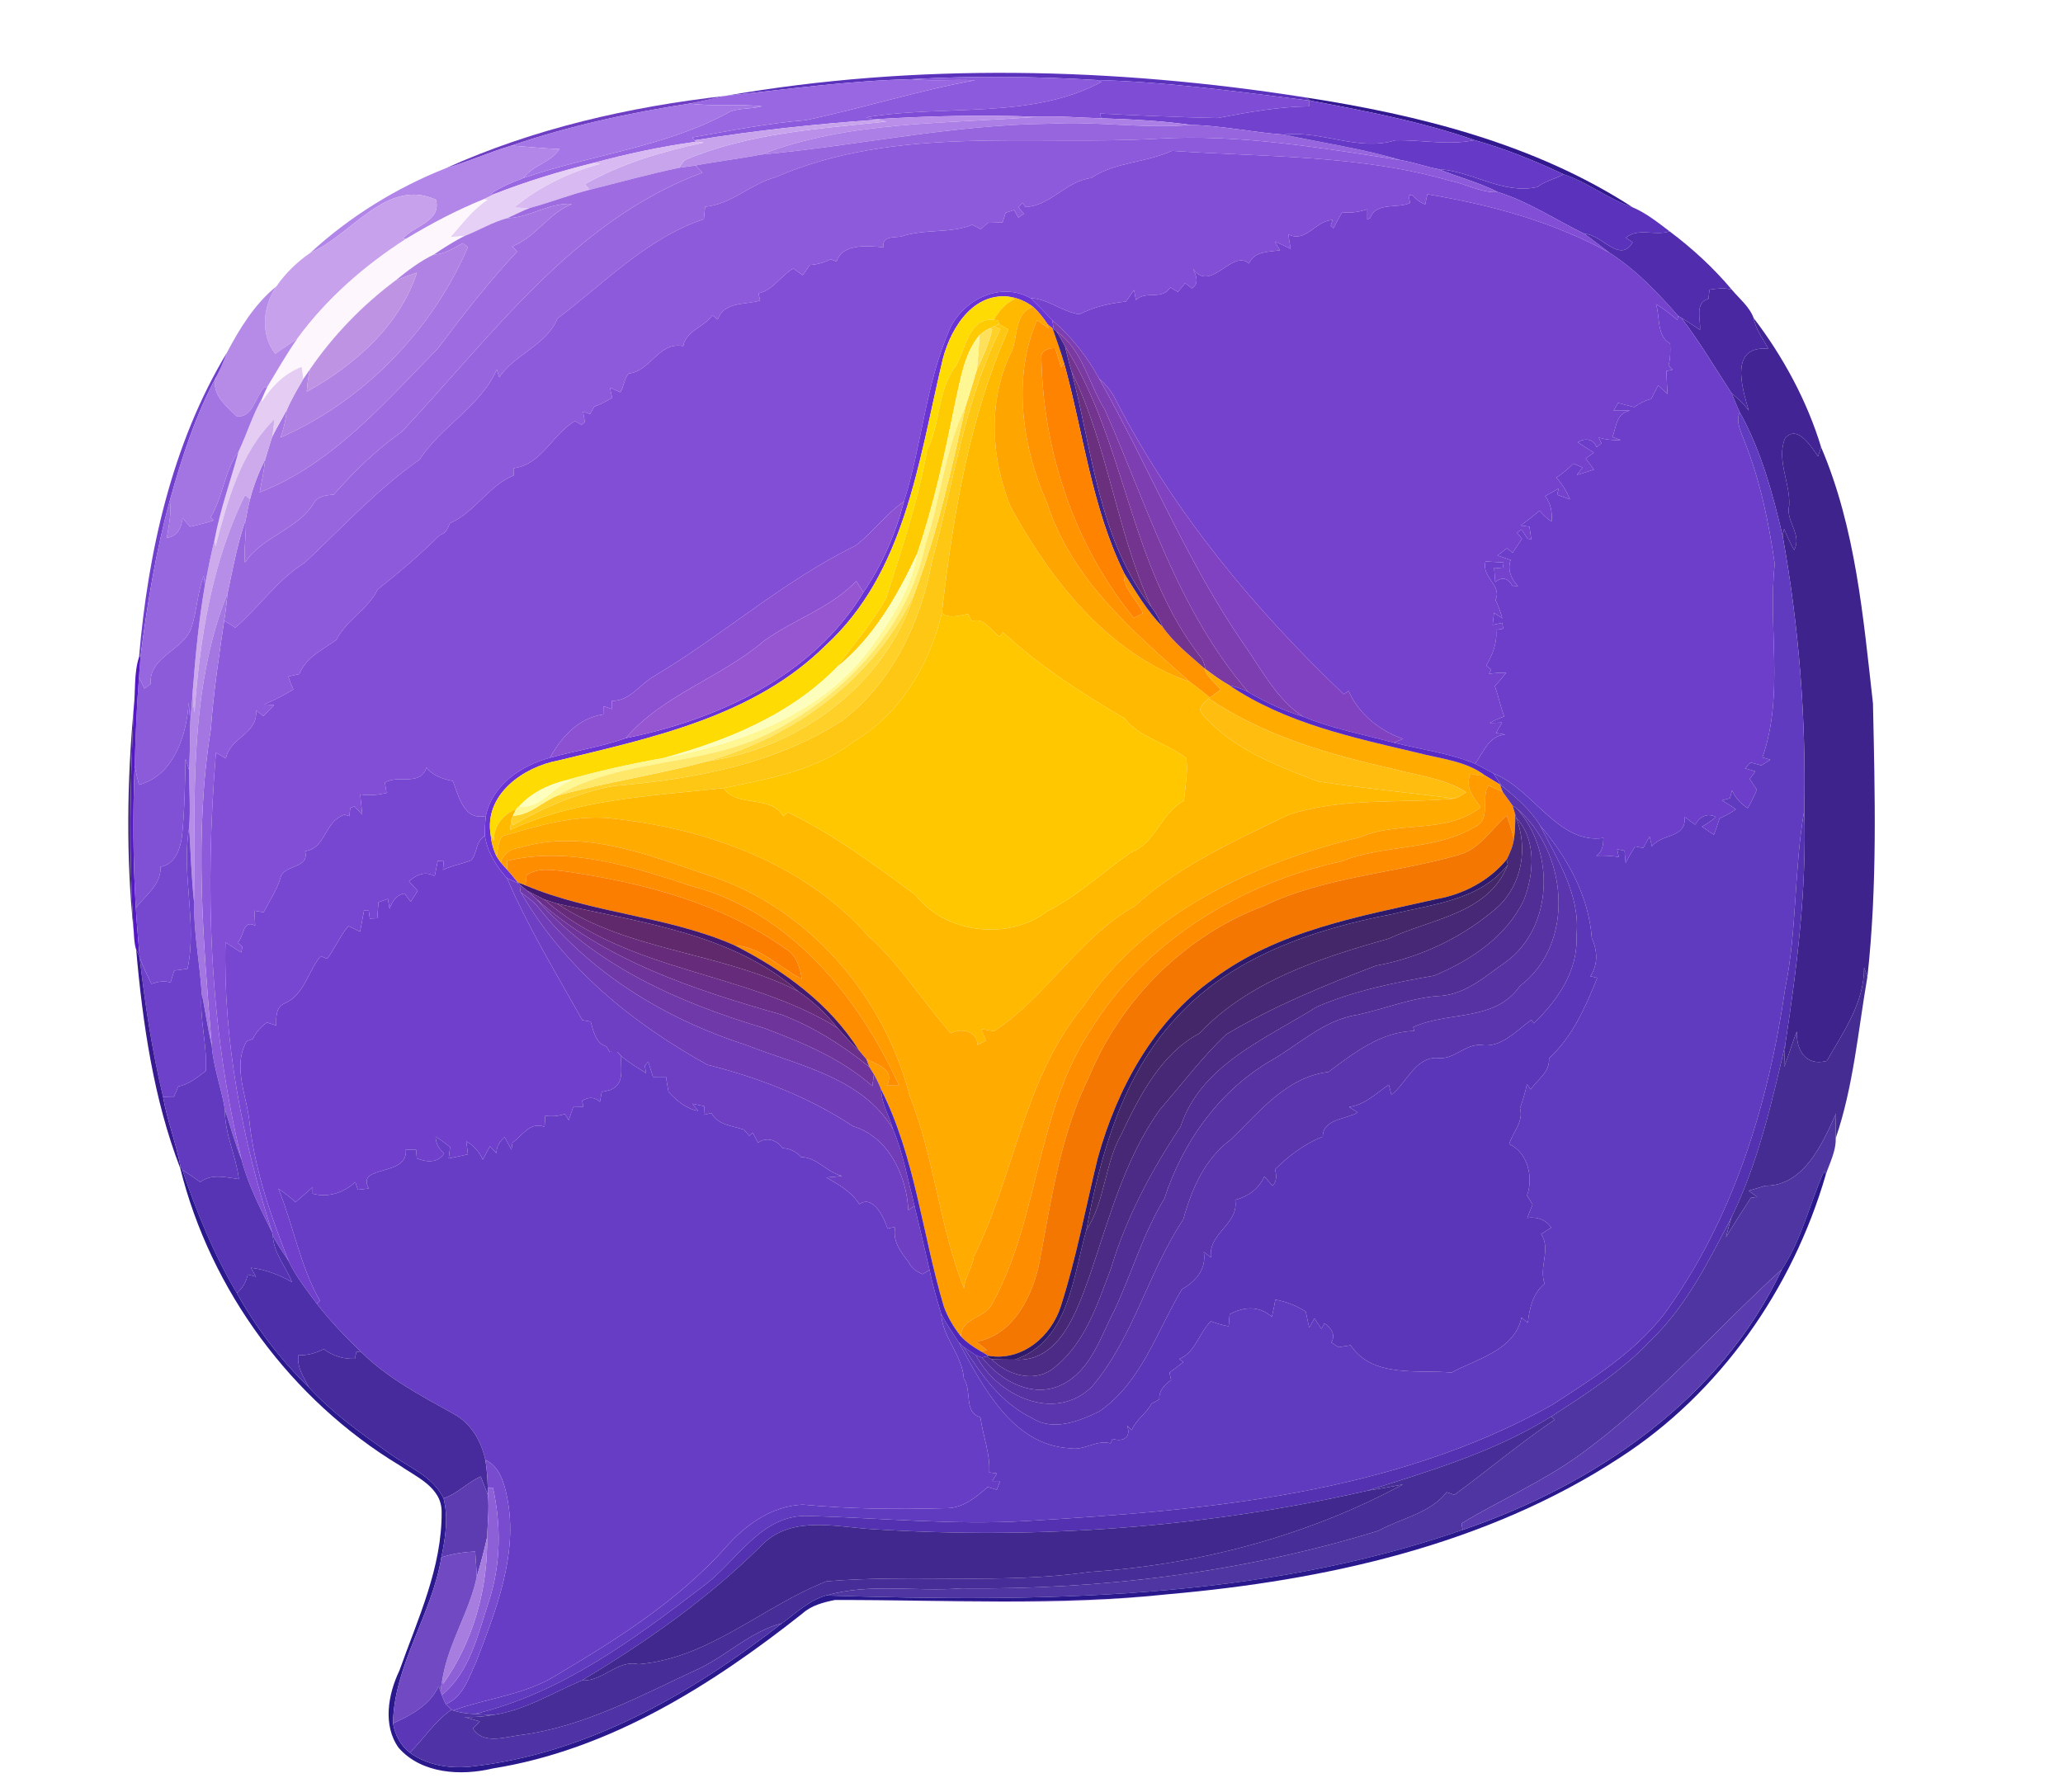 <?xml version="1.0" encoding="UTF-8" ?>
<!DOCTYPE svg PUBLIC "-//W3C//DTD SVG 1.1//EN" "http://www.w3.org/Graphics/SVG/1.1/DTD/svg11.dtd">
<svg width="959pt" height="833pt" viewBox="0 0 959 833" version="1.1" xmlns="http://www.w3.org/2000/svg">
<g id="#000000ff">
</g>
<g id="#5b32bcff">
<path fill="#5b32bc" opacity="1.00" d=" M 337.05 44.60 C 425.65 29.10 517.95 31.30 606.78 45.29 C 607.65 45.81 608.53 46.32 609.42 46.83 L 608.52 46.75 C 575.72 42.68 542.91 38.07 509.80 37.20 C 481.11 35.51 452.41 35.19 423.73 36.81 C 394.69 37.51 365.88 41.50 337.05 44.60 Z" />
<path fill="#5b32bc" opacity="1.00" d=" M 668.65 78.67 C 684.41 79.50 698.42 90.57 714.68 86.95 C 718.24 84.05 722.92 83.33 726.81 81.02 C 738.17 84.78 747.64 92.55 758.93 96.39 C 765.22 99.05 770.66 103.42 776.08 107.53 C 769.41 109.92 761.62 105.57 755.76 110.55 C 756.82 111.25 757.89 111.96 758.97 112.66 C 752.98 122.80 744.55 108.83 736.58 108.75 C 723.19 102.24 710.65 93.78 696.32 89.30 C 687.46 84.85 677.83 82.32 668.65 78.67 Z" />
</g>
<g id="#8c5adcff">
<path fill="#8c5adc" opacity="1.00" d=" M 423.73 36.81 C 452.41 35.19 481.11 35.51 509.80 37.20 C 510.36 37.42 511.48 37.85 512.04 38.07 C 479.20 55.77 438.80 48.44 402.72 54.55 C 403.99 54.89 405.27 55.20 406.56 55.48 L 407.46 55.67 C 379.15 57.66 350.90 60.69 322.88 65.23 C 322.62 64.90 322.09 64.23 321.83 63.89 C 339.35 60.81 356.81 57.29 374.57 55.87 C 400.87 50.34 426.72 42.09 453.22 37.32 C 443.39 36.81 433.54 37.84 423.73 36.81 Z" />
</g>
<g id="#9867e1ff">
<path fill="#9867e1" opacity="1.00" d=" M 337.05 44.60 C 365.88 41.50 394.69 37.51 423.73 36.81 C 433.54 37.84 443.39 36.81 453.22 37.32 C 426.72 42.09 400.87 50.34 374.57 55.87 C 356.81 57.29 339.35 60.81 321.83 63.89 C 322.09 64.23 322.62 64.90 322.88 65.23 L 323.42 65.91 C 307.37 68.13 291.47 71.54 275.83 75.76 C 260.29 79.66 244.91 84.28 229.99 90.13 C 229.51 90.12 228.55 90.12 228.07 90.11 C 232.83 86.95 238.10 84.68 243.44 82.72 C 275.34 71.70 309.95 68.38 339.74 51.72 C 344.39 50.17 349.44 50.76 354.15 49.42 C 343.01 48.23 331.76 49.63 320.63 48.14 C 326.14 47.16 331.57 45.75 337.05 44.60 Z" />
</g>
<g id="#7f4cd6ff">
<path fill="#7f4cd6" opacity="1.00" d=" M 509.80 37.20 C 542.91 38.07 575.72 42.68 608.52 46.75 C 608.52 47.42 608.52 48.77 608.53 49.44 C 594.21 49.59 580.03 52.21 566.01 54.89 C 547.80 54.48 529.56 53.71 511.35 52.79 C 511.49 53.34 511.78 54.45 511.92 55.00 C 502.03 54.74 492.14 53.82 482.24 54.29 C 457.01 53.35 431.75 53.85 406.56 55.48 C 405.27 55.20 403.99 54.89 402.72 54.55 C 438.80 48.44 479.20 55.77 512.04 38.07 C 511.48 37.85 510.36 37.42 509.80 37.20 Z" />
</g>
<g id="#6f3fc3ff">
<path fill="#6f3fc3" opacity="1.00" d=" M 207.13 78.26 C 247.88 59.81 292.77 49.60 337.05 44.60 C 331.57 45.75 326.14 47.16 320.63 48.14 C 292.61 52.46 264.65 58.49 237.81 67.69 C 227.42 70.75 217.54 75.28 207.13 78.26 Z" />
<path fill="#6f3fc3" opacity="1.00" d=" M 235.67 408.27 C 237.47 409.17 239.34 409.93 241.17 410.79 C 241.40 411.00 241.87 411.43 242.10 411.65 C 241.98 412.55 241.89 413.46 241.82 414.38 L 242.16 414.93 C 262.29 449.99 293.92 475.75 328.87 495.07 C 352.64 501.01 376.49 510.28 396.54 523.64 C 413.06 528.55 421.46 546.66 422.23 562.67 C 423.18 561.97 424.13 561.28 425.09 560.61 C 427.46 570.56 429.87 580.50 432.12 590.48 C 431.01 591.11 429.90 591.76 428.79 592.42 C 426.19 591.20 423.63 589.61 422.45 586.86 C 418.67 582.09 414.68 576.90 416.21 570.37 C 414.99 570.65 413.78 570.93 412.57 571.22 C 410.92 566.01 405.91 555.36 399.46 559.88 C 395.88 554.10 389.85 550.77 384.14 547.46 C 386.59 547.28 389.03 547.05 391.47 546.75 C 384.35 545.17 379.69 537.97 372.35 537.96 C 370.17 535.42 367.16 533.99 363.82 533.81 C 361.09 530.05 356.45 528.41 352.43 531.29 C 351.60 529.74 350.75 528.20 349.92 526.66 C 349.37 527.12 348.83 527.59 348.29 528.06 C 347.47 527.11 346.66 526.17 345.84 525.24 C 340.58 523.44 333.50 523.07 330.74 517.50 C 329.56 517.76 328.38 518.04 327.20 518.33 C 327.27 517.00 327.34 515.66 327.42 514.34 C 325.58 513.94 323.74 513.55 321.90 513.17 C 322.79 514.27 323.69 515.37 324.58 516.48 C 318.84 515.55 314.59 511.72 310.76 507.66 C 310.32 505.34 309.95 503.01 309.61 500.68 C 307.59 500.68 305.58 500.68 303.56 500.69 C 302.82 498.32 302.07 495.96 301.31 493.61 C 300.91 494.09 300.12 495.06 299.72 495.54 C 299.93 496.68 300.15 497.83 300.36 498.98 C 296.42 496.44 292.34 494.08 288.79 490.99 C 288.16 490.36 287.54 489.72 286.93 489.09 C 285.72 489.07 284.52 489.07 283.32 489.07 C 282.85 488.23 282.38 487.39 281.91 486.56 C 276.80 484.99 275.92 479.44 274.57 475.02 C 273.28 474.77 271.99 474.52 270.71 474.28 C 258.57 452.64 245.52 431.21 235.67 408.27 Z" />
</g>
<g id="#331990ff">
<path fill="#331990" opacity="1.00" d=" M 606.78 45.29 C 659.60 53.40 713.70 66.96 758.93 96.39 C 747.64 92.55 738.17 84.78 726.81 81.02 C 713.45 74.71 699.67 69.16 685.45 65.14 C 660.78 56.55 635.03 51.68 609.42 46.83 C 608.53 46.32 607.65 45.81 606.78 45.29 Z" />
</g>
<g id="#7242ceff">
<path fill="#7242ce" opacity="1.00" d=" M 608.52 46.75 L 609.42 46.83 C 635.03 51.68 660.78 56.55 685.45 65.14 C 673.49 67.72 660.81 64.97 648.62 65.24 C 631.40 70.52 614.20 60.54 596.72 62.58 C 582.25 61.57 567.97 58.37 553.45 58.07 C 539.70 56.11 525.80 55.47 511.92 55.00 C 511.78 54.45 511.49 53.34 511.35 52.79 C 529.56 53.71 547.80 54.48 566.01 54.89 C 580.03 52.21 594.21 49.59 608.53 49.44 C 608.52 48.77 608.52 47.42 608.52 46.75 Z" />
</g>
<g id="#a476e6ff">
<path fill="#a476e6" opacity="1.00" d=" M 237.81 67.69 C 264.65 58.49 292.61 52.46 320.63 48.14 C 331.76 49.63 343.01 48.23 354.15 49.42 C 349.44 50.76 344.39 50.17 339.74 51.72 C 309.95 68.38 275.34 71.70 243.44 82.72 C 247.63 76.71 256.00 75.66 260.06 69.28 C 252.62 69.07 245.23 68.20 237.81 67.69 Z" />
</g>
<g id="#b98feaff">
<path fill="#b98fea" opacity="1.00" d=" M 406.56 55.48 C 431.75 53.85 457.01 53.35 482.24 54.29 C 439.43 57.70 394.47 56.11 353.84 71.86 C 343.74 73.82 333.50 74.99 323.39 76.93 C 320.84 77.32 318.27 77.59 315.72 77.99 C 316.72 76.59 317.51 74.84 319.17 74.08 C 348.60 61.78 380.75 59.89 412.08 56.52 C 410.54 56.23 409.00 55.94 407.46 55.67 L 406.56 55.48 Z" />
</g>
<g id="#ac7fe6ff">
<path fill="#ac7fe6" opacity="1.00" d=" M 482.24 54.29 C 492.14 53.82 502.03 54.74 511.92 55.00 C 525.80 55.47 539.70 56.11 553.45 58.07 C 531.80 60.00 509.88 56.24 488.11 57.53 C 442.91 57.87 398.69 67.78 353.84 71.86 C 394.47 56.11 439.43 57.70 482.24 54.29 Z" />
</g>
<g id="#c8a4edff">
<path fill="#c8a4ed" opacity="1.00" d=" M 322.88 65.23 C 350.90 60.69 379.15 57.66 407.46 55.67 C 409.00 55.94 410.54 56.23 412.08 56.52 C 380.75 59.89 348.60 61.78 319.17 74.08 C 317.51 74.84 316.72 76.59 315.72 77.99 C 301.72 80.93 287.94 84.76 274.06 88.23 C 273.33 87.37 272.59 86.51 271.87 85.64 C 289.10 75.87 307.88 70.42 327.15 66.28 C 325.90 66.16 324.66 66.04 323.42 65.91 L 322.88 65.23 Z" />
</g>
<g id="#9765deff">
<path fill="#9765de" opacity="1.00" d=" M 353.84 71.86 C 398.69 67.78 442.91 57.87 488.11 57.53 C 509.88 56.24 531.80 60.00 553.45 58.07 C 567.97 58.37 582.25 61.57 596.72 62.58 C 614.88 66.45 633.33 69.12 651.15 74.44 C 613.89 68.74 576.24 62.25 538.31 64.47 C 479.01 67.92 416.44 58.12 360.51 82.40 C 348.91 85.48 340.00 95.02 327.79 96.12 C 327.59 98.05 327.40 99.98 327.20 101.90 C 300.54 110.78 281.01 131.67 259.17 148.04 C 254.17 160.48 239.08 164.75 232.11 175.43 C 231.70 174.21 231.30 172.99 230.91 171.78 C 223.37 189.10 205.11 198.08 195.04 213.71 C 175.59 227.28 159.10 245.24 141.66 261.63 C 129.01 269.44 120.54 282.22 109.36 291.82 C 107.66 290.70 105.96 289.59 104.22 288.54 C 104.93 284.30 105.34 280.02 105.80 275.75 C 108.26 264.28 110.33 252.67 114.23 241.58 C 114.61 248.25 113.28 254.90 113.85 261.57 C 121.85 249.34 138.38 246.34 145.99 233.72 C 147.89 230.59 151.78 230.17 155.10 229.99 C 164.57 219.21 175.03 209.05 186.77 200.73 C 229.09 155.73 266.63 102.59 326.53 80.26 C 325.47 79.16 324.43 78.05 323.39 76.93 C 333.50 74.99 343.74 73.82 353.84 71.86 Z" />
</g>
<g id="#6639c6ff">
<path fill="#6639c6" opacity="1.00" d=" M 596.72 62.58 C 614.20 60.54 631.40 70.52 648.62 65.24 C 660.81 64.97 673.49 67.72 685.45 65.14 C 699.67 69.16 713.45 74.71 726.81 81.02 C 722.92 83.33 718.24 84.05 714.68 86.95 C 698.42 90.57 684.41 79.50 668.65 78.67 C 662.75 77.52 657.08 75.43 651.15 74.44 C 633.33 69.12 614.88 66.45 596.72 62.58 Z" />
</g>
<g id="#8d5adbff">
<path fill="#8d5adb" opacity="1.00" d=" M 360.51 82.40 C 416.44 58.12 479.01 67.92 538.31 64.47 C 576.24 62.25 613.89 68.74 651.15 74.44 C 657.08 75.43 662.75 77.52 668.65 78.67 C 677.83 82.32 687.46 84.85 696.32 89.30 C 688.45 89.78 681.50 85.44 673.94 84.03 C 632.00 71.86 587.89 73.08 544.74 70.14 C 532.72 75.70 518.27 75.27 507.22 82.77 C 495.56 84.14 488.56 95.61 476.69 96.25 C 476.25 95.59 475.82 94.92 475.39 94.26 C 474.74 94.97 474.08 95.67 473.44 96.37 C 474.27 97.40 475.12 98.42 475.97 99.45 C 475.10 100.02 474.23 100.59 473.38 101.16 C 472.72 99.99 472.08 98.82 471.44 97.65 C 470.11 98.07 468.79 98.49 467.47 98.91 C 467.00 100.39 466.54 101.87 466.09 103.35 C 463.76 103.44 461.44 103.53 459.12 103.62 C 458.06 104.59 457.00 105.57 455.94 106.54 C 454.63 105.86 453.32 105.17 452.02 104.50 C 441.74 108.74 429.74 106.21 418.87 109.99 C 415.45 110.47 409.58 109.79 410.86 115.02 C 403.76 114.24 391.39 113.10 388.90 121.59 C 387.99 121.25 387.09 120.90 386.19 120.57 C 383.14 122.01 379.88 123.03 376.49 123.17 C 375.36 124.74 374.26 126.34 373.17 127.94 C 371.71 126.90 370.25 125.87 368.80 124.84 C 362.97 128.10 359.40 134.95 352.60 136.36 C 352.84 137.49 353.09 138.61 353.34 139.74 C 346.53 141.75 336.32 140.17 333.66 148.60 C 332.83 147.92 332.01 147.24 331.19 146.56 C 327.40 152.12 318.87 153.71 317.60 160.91 C 306.12 158.68 302.57 172.58 292.22 173.69 C 290.23 175.99 289.96 179.66 288.42 182.39 C 286.78 181.67 285.14 180.95 283.51 180.22 C 283.86 181.79 284.22 183.35 284.58 184.92 C 281.94 186.60 279.12 187.99 276.19 189.11 C 275.55 190.23 274.92 191.37 274.30 192.51 C 273.21 192.13 272.12 191.75 271.04 191.38 C 271.29 193.01 271.61 194.63 271.89 196.26 C 271.37 196.67 270.85 197.09 270.33 197.51 C 269.31 196.92 268.29 196.34 267.27 195.77 C 256.62 202.02 251.91 215.99 238.71 217.70 C 238.75 218.81 238.78 219.92 238.81 221.03 C 227.12 225.81 220.58 238.32 209.14 243.28 C 208.21 245.58 207.18 248.15 204.49 248.73 C 195.24 257.94 185.74 266.03 175.58 274.03 C 171.16 283.31 160.99 288.20 156.43 297.44 C 150.19 302.00 142.16 305.61 139.18 313.38 C 137.47 313.77 135.76 314.15 134.05 314.53 C 134.67 316.60 135.48 318.60 136.39 320.56 C 132.08 323.21 127.54 325.45 122.93 327.52 C 124.43 327.61 125.92 327.71 127.42 327.81 C 125.75 329.53 124.08 331.25 122.39 332.95 C 121.26 332.04 120.14 331.14 119.01 330.24 C 120.03 341.39 106.94 342.63 105.02 352.65 C 103.48 351.75 101.93 350.84 100.39 349.94 C 95.17 413.02 97.21 477.62 112.35 539.29 C 109.23 531.64 107.11 523.64 104.54 515.80 C 102.92 505.83 99.20 496.28 98.44 486.15 C 94.44 437.37 90.18 387.76 98.01 339.01 C 99.25 322.09 101.74 305.31 104.22 288.54 C 105.96 289.59 107.66 290.70 109.36 291.82 C 120.54 282.22 129.01 269.44 141.66 261.63 C 159.10 245.24 175.59 227.28 195.04 213.71 C 205.11 198.08 223.37 189.10 230.91 171.78 C 231.30 172.99 231.70 174.21 232.11 175.43 C 239.08 164.75 254.17 160.48 259.17 148.04 C 281.01 131.67 300.54 110.78 327.20 101.90 C 327.40 99.98 327.59 98.05 327.79 96.12 C 340.00 95.02 348.91 85.48 360.51 82.40 Z" />
</g>
<g id="#d8b9f1ff">
<path fill="#d8b9f1" opacity="1.00" d=" M 275.83 75.76 C 291.47 71.54 307.37 68.13 323.42 65.91 C 324.66 66.04 325.90 66.16 327.15 66.28 C 307.88 70.42 289.10 75.87 271.87 85.64 C 272.59 86.51 273.33 87.37 274.06 88.23 C 264.66 90.62 255.62 94.20 246.26 96.70 C 243.81 96.74 241.37 96.61 238.94 96.51 C 250.65 86.74 264.44 80.19 279.04 76.14 C 278.24 76.05 276.63 75.86 275.83 75.76 Z" />
</g>
<g id="#b286e9ff">
<path fill="#b286e9" opacity="1.00" d=" M 207.13 78.26 C 217.54 75.28 227.42 70.75 237.81 67.69 C 245.23 68.20 252.62 69.07 260.06 69.28 C 256.00 75.66 247.63 76.71 243.44 82.72 C 238.10 84.68 232.83 86.95 228.07 90.11 C 228.55 90.12 229.51 90.12 229.99 90.13 C 228.29 90.93 226.64 91.82 224.94 92.63 C 212.43 97.71 200.43 104.00 188.88 110.99 C 188.44 111.02 187.56 111.08 187.12 111.11 C 192.20 104.83 205.38 103.12 202.64 92.85 C 179.78 82.44 163.35 109.43 144.27 117.54 C 162.46 100.80 184.17 87.34 207.13 78.26 Z" />
</g>
<g id="#814ed5ff">
<path fill="#814ed5" opacity="1.00" d=" M 507.22 82.77 C 518.27 75.27 532.72 75.70 544.74 70.14 C 587.89 73.08 632.00 71.86 673.94 84.03 C 681.50 85.44 688.45 89.78 696.32 89.30 C 710.65 93.78 723.19 102.24 736.58 108.75 C 740.53 111.55 744.28 114.63 748.17 117.51 C 721.99 103.07 692.97 95.19 663.53 90.32 C 663.18 91.89 662.84 93.47 662.51 95.04 C 660.07 94.19 658.11 92.49 656.44 90.57 C 655.89 90.66 655.35 90.76 654.81 90.86 C 655.02 92.03 655.23 93.20 655.47 94.37 C 649.42 97.13 639.86 93.74 637.00 101.27 C 636.65 101.48 635.93 101.90 635.57 102.11 C 635.56 100.51 635.57 98.91 635.58 97.31 C 631.83 98.54 627.88 99.15 623.94 98.65 C 622.48 101.07 621.16 103.57 619.88 106.10 C 619.55 105.80 618.90 105.19 618.57 104.89 C 618.86 104.02 619.16 103.16 619.47 102.30 C 611.38 102.52 607.23 113.14 598.84 108.95 C 599.21 111.21 599.57 113.47 599.97 115.73 C 597.55 114.48 595.08 113.33 592.59 112.26 C 593.39 113.63 594.21 114.99 595.04 116.35 C 589.82 117.16 582.99 116.71 580.59 122.53 C 572.65 115.49 562.82 136.66 554.52 124.87 C 556.03 127.93 557.61 131.71 554.13 134.07 C 553.06 133.25 551.99 132.44 550.92 131.63 C 549.80 133.00 548.66 134.37 547.54 135.73 C 546.35 135.03 545.18 134.33 544.01 133.62 C 540.21 139.81 532.72 134.86 528.05 139.48 C 527.76 137.94 527.46 136.40 527.16 134.87 C 525.90 136.64 524.64 138.42 523.41 140.21 C 515.89 140.96 508.58 142.68 501.84 146.11 C 493.88 145.10 487.31 138.94 479.05 138.61 C 465.26 130.96 448.80 138.85 441.96 151.99 C 430.37 177.63 428.68 206.47 420.21 233.19 C 411.82 238.92 405.82 247.48 397.68 253.70 C 364.45 269.93 336.22 295.16 304.30 314.23 C 297.58 317.85 292.79 326.13 284.45 325.81 C 284.46 327.09 284.48 328.38 284.50 329.68 C 283.17 329.23 281.84 328.76 280.52 328.32 C 280.50 329.61 280.48 330.89 280.47 332.18 C 269.11 333.69 260.87 342.65 255.70 352.30 C 242.24 355.96 228.93 364.88 225.84 379.34 C 215.61 381.74 213.32 370.24 210.53 363.14 C 205.95 362.21 201.23 360.74 198.28 356.85 C 195.02 365.96 185.30 359.84 178.92 363.89 C 179.18 365.48 179.44 367.07 179.69 368.67 C 175.68 369.61 171.53 369.97 167.44 369.35 C 167.75 372.50 168.07 375.65 168.42 378.79 C 167.21 377.50 166.01 376.21 164.81 374.92 C 164.32 375.09 163.34 375.42 162.84 375.58 C 162.70 376.87 162.55 378.17 162.40 379.47 C 161.64 379.23 160.89 379.00 160.14 378.77 C 150.40 382.11 151.89 394.15 141.82 395.76 C 144.09 403.94 131.87 401.79 130.37 408.17 C 128.66 413.93 125.25 418.88 122.54 424.17 C 121.11 423.92 119.68 423.66 118.26 423.42 C 118.37 425.73 118.49 428.05 118.62 430.37 C 112.72 427.26 113.60 435.47 110.39 438.28 C 111.17 438.89 111.94 439.50 112.72 440.12 C 112.53 441.02 112.33 441.92 112.13 442.83 C 109.68 441.28 107.25 439.72 104.81 438.15 C 103.73 483.83 112.54 529.75 126.55 573.08 C 121.18 562.12 115.41 551.18 112.35 539.29 C 97.21 477.62 95.17 413.02 100.39 349.94 C 101.93 350.84 103.48 351.75 105.02 352.65 C 106.94 342.63 120.03 341.39 119.01 330.24 C 120.14 331.14 121.26 332.04 122.39 332.95 C 124.08 331.25 125.75 329.53 127.42 327.81 C 125.92 327.71 124.43 327.61 122.93 327.52 C 127.54 325.45 132.08 323.21 136.39 320.56 C 135.48 318.60 134.67 316.60 134.05 314.53 C 135.76 314.15 137.47 313.77 139.18 313.38 C 142.16 305.61 150.19 302.00 156.43 297.44 C 160.99 288.20 171.16 283.31 175.58 274.03 C 185.74 266.03 195.24 257.94 204.49 248.73 C 207.18 248.15 208.21 245.58 209.14 243.28 C 220.58 238.32 227.12 225.81 238.81 221.03 C 238.78 219.92 238.75 218.81 238.71 217.70 C 251.91 215.99 256.62 202.02 267.27 195.77 C 268.29 196.34 269.31 196.92 270.33 197.51 C 270.85 197.09 271.37 196.67 271.89 196.26 C 271.61 194.63 271.29 193.01 271.04 191.38 C 272.12 191.75 273.21 192.13 274.30 192.51 C 274.92 191.37 275.55 190.23 276.19 189.11 C 279.12 187.99 281.94 186.60 284.58 184.92 C 284.22 183.35 283.86 181.79 283.51 180.22 C 285.14 180.95 286.78 181.67 288.42 182.39 C 289.96 179.66 290.23 175.99 292.22 173.69 C 302.57 172.58 306.12 158.68 317.60 160.91 C 318.87 153.71 327.40 152.12 331.19 146.56 C 332.01 147.24 332.83 147.92 333.66 148.60 C 336.32 140.17 346.53 141.75 353.34 139.74 C 353.09 138.61 352.84 137.49 352.60 136.36 C 359.40 134.95 362.97 128.10 368.80 124.84 C 370.25 125.87 371.71 126.90 373.17 127.94 C 374.26 126.34 375.36 124.74 376.49 123.17 C 379.88 123.03 383.14 122.01 386.19 120.57 C 387.09 120.90 387.99 121.25 388.90 121.59 C 391.39 113.10 403.76 114.24 410.86 115.02 C 409.58 109.79 415.45 110.47 418.87 109.99 C 429.74 106.21 441.74 108.74 452.02 104.50 C 453.32 105.17 454.63 105.86 455.94 106.54 C 457.00 105.57 458.06 104.59 459.12 103.62 C 461.44 103.53 463.76 103.44 466.09 103.35 C 466.54 101.87 467.00 100.39 467.47 98.91 C 468.79 98.49 470.11 98.07 471.44 97.65 C 472.08 98.82 472.72 99.99 473.38 101.16 C 474.23 100.59 475.10 100.02 475.97 99.45 C 475.12 98.42 474.27 97.40 473.44 96.37 C 474.08 95.67 474.74 94.97 475.39 94.26 C 475.82 94.92 476.25 95.59 476.69 96.25 C 488.56 95.61 495.56 84.14 507.22 82.77 Z" />
</g>
<g id="#e7d0f5ff">
<path fill="#e7d0f5" opacity="1.00" d=" M 229.99 90.13 C 244.91 84.28 260.29 79.66 275.83 75.76 C 276.63 75.86 278.24 76.05 279.04 76.14 C 264.44 80.19 250.65 86.74 238.94 96.51 C 241.37 96.61 243.81 96.74 246.26 96.70 C 242.67 98.09 239.28 99.91 235.76 101.44 C 228.88 103.28 222.74 107.03 216.15 109.65 C 213.92 109.94 211.67 110.05 209.42 110.19 C 214.85 104.14 219.65 97.37 226.60 92.93 C 226.18 92.86 225.36 92.70 224.94 92.63 C 226.64 91.82 228.29 90.93 229.99 90.13 Z" />
<path fill="#e7d0f5" opacity="1.00" d=" M 388.06 743.91 C 439.63 743.78 491.58 746.69 543.08 741.22 C 491.69 747.39 439.63 744.16 388.06 743.91 Z" />
</g>
<g id="#9e6ce0ff">
<path fill="#9e6ce0" opacity="1.00" d=" M 315.72 77.99 C 318.27 77.59 320.84 77.32 323.39 76.93 C 324.43 78.05 325.47 79.16 326.53 80.26 C 266.63 102.59 229.09 155.73 186.77 200.73 C 175.03 209.05 164.57 219.21 155.10 229.99 C 151.78 230.17 147.89 230.59 145.99 233.72 C 138.38 246.34 121.85 249.34 113.85 261.57 C 113.28 254.90 114.61 248.25 114.23 241.58 C 114.79 238.40 115.41 235.23 116.22 232.11 C 117.89 225.70 120.28 219.51 123.27 213.61 C 122.79 218.77 121.62 223.82 120.70 228.91 C 154.38 215.86 178.41 187.57 203.31 162.30 C 215.08 146.61 227.04 131.29 240.40 116.93 C 239.62 116.14 238.84 115.35 238.06 114.56 C 249.19 110.20 254.78 99.27 265.88 94.86 C 255.35 94.04 246.21 101.22 235.76 101.44 C 239.28 99.91 242.67 98.09 246.26 96.70 C 255.62 94.20 264.66 90.62 274.06 88.23 C 287.94 84.76 301.72 80.93 315.72 77.99 Z" />
</g>
<g id="#c8a1ecff">
<path fill="#c8a1ec" opacity="1.00" d=" M 144.27 117.54 C 163.35 109.43 179.78 82.44 202.64 92.85 C 205.38 103.12 192.20 104.83 187.12 111.11 C 187.56 111.08 188.44 111.02 188.88 110.99 C 169.42 123.51 151.86 138.79 138.16 157.53 C 134.76 159.87 131.28 162.09 127.93 164.50 C 120.84 155.19 122.20 142.46 128.47 133.15 C 132.64 127.11 138.20 121.68 144.27 117.54 Z" />
</g>
<g id="#7542ceff">
<path fill="#7542ce" opacity="1.00" d=" M 654.81 90.86 C 655.35 90.76 655.89 90.66 656.44 90.57 C 658.11 92.49 660.07 94.19 662.51 95.04 C 662.84 93.47 663.18 91.89 663.53 90.32 C 692.97 95.19 721.99 103.07 748.17 117.51 C 760.40 125.34 770.55 136.02 780.08 146.88 C 780.01 147.35 779.86 148.30 779.79 148.77 C 776.58 146.14 773.39 143.47 769.79 141.38 C 771.84 147.56 769.93 155.99 776.38 159.79 C 776.54 163.19 776.53 166.63 775.65 169.95 C 776.26 170.60 776.88 171.26 777.52 171.91 C 776.55 172.10 775.58 172.30 774.63 172.50 C 774.76 176.05 774.95 179.61 775.16 183.16 C 773.69 181.83 772.23 180.51 770.78 179.18 C 769.73 181.31 768.66 183.43 767.54 185.52 C 764.67 186.20 762.06 187.58 759.68 189.28 C 757.15 188.68 754.64 188.00 752.14 187.32 C 751.45 188.51 750.76 189.71 750.09 190.91 C 752.68 190.92 755.28 190.92 757.88 190.87 C 751.38 192.00 751.38 198.19 749.60 203.20 C 750.87 203.65 752.14 204.10 753.42 204.57 C 749.97 204.80 746.52 204.41 743.19 203.49 C 743.60 204.35 744.01 205.21 744.44 206.07 C 743.70 206.71 742.97 207.34 742.24 207.98 C 740.65 203.99 736.85 203.50 733.43 205.62 C 735.90 207.26 738.42 208.86 740.94 210.44 C 739.66 211.35 738.38 212.25 737.11 213.17 C 738.40 214.87 739.66 216.60 740.95 218.32 C 738.32 219.21 735.68 220.04 733.02 220.83 C 733.88 219.68 734.76 218.53 735.64 217.39 C 734.24 216.76 732.83 216.14 731.44 215.51 C 729.01 217.95 726.35 220.15 723.50 222.06 C 726.18 225.04 728.31 228.47 729.83 232.18 C 727.81 231.47 725.81 230.74 723.81 230.00 C 724.07 229.02 724.35 228.04 724.63 227.07 C 722.51 228.27 720.40 229.46 718.28 230.66 C 720.97 234.02 721.64 238.33 721.27 242.52 C 719.16 241.11 717.29 239.39 715.69 237.44 C 712.85 239.84 709.90 242.11 706.93 244.35 C 708.27 244.52 709.61 244.69 710.97 244.87 C 711.26 246.88 711.55 248.88 711.85 250.89 C 711.40 250.77 710.51 250.52 710.06 250.39 C 709.13 248.99 708.20 247.59 707.28 246.18 C 706.58 246.67 705.88 247.16 705.19 247.65 C 705.95 248.59 706.71 249.54 707.48 250.49 C 706.06 252.68 704.62 254.85 703.15 257.00 C 702.26 256.30 701.37 255.60 700.50 254.91 C 699.04 256.04 697.59 257.16 696.14 258.29 C 698.17 258.98 700.21 259.68 702.26 260.37 C 700.59 264.88 702.50 269.17 705.62 272.49 C 704.75 272.45 703.90 272.42 703.05 272.39 C 701.21 268.88 698.23 267.91 695.06 270.66 C 694.85 268.42 694.70 266.17 694.54 263.93 C 695.85 264.09 697.19 264.16 698.53 264.32 C 698.67 263.38 698.82 262.44 698.99 261.51 C 696.18 261.33 693.38 261.17 690.58 261.03 C 688.46 268.36 698.51 272.19 695.17 278.94 C 696.50 281.69 697.56 284.56 698.36 287.52 C 697.06 286.65 695.78 285.77 694.50 284.89 C 694.28 286.77 694.07 288.66 693.86 290.54 C 695.34 290.21 696.82 289.87 698.31 289.55 C 698.46 290.46 698.61 291.37 698.77 292.29 C 697.65 292.46 696.55 292.63 695.45 292.80 C 696.10 298.80 693.82 304.43 690.87 309.51 C 691.64 310.09 692.42 310.67 693.21 311.25 C 692.87 311.91 692.53 312.58 692.20 313.25 C 694.84 312.90 697.50 312.74 700.17 312.77 C 698.49 314.91 696.72 316.97 694.89 318.98 C 696.49 323.65 697.57 328.48 699.23 333.13 C 696.88 333.89 694.62 334.92 692.47 336.13 C 694.38 336.10 696.30 336.02 698.23 335.92 C 697.29 337.53 696.35 339.14 695.43 340.76 C 696.92 341.03 698.42 341.29 699.93 341.56 C 692.11 341.86 689.65 349.74 685.75 355.08 C 673.61 350.14 660.49 348.48 647.85 345.28 C 649.33 344.73 650.79 344.12 652.25 343.52 C 641.45 339.94 631.37 331.69 626.93 321.27 C 626.15 321.77 625.37 322.27 624.61 322.78 C 583.02 283.15 545.89 238.43 519.17 186.93 C 517.28 182.70 514.42 179.02 510.92 176.00 C 505.36 165.70 498.03 156.49 489.12 148.87 C 485.84 145.37 482.51 141.92 479.05 138.61 C 487.31 138.94 493.88 145.10 501.84 146.11 C 508.58 142.68 515.89 140.96 523.41 140.21 C 524.64 138.42 525.90 136.64 527.16 134.87 C 527.46 136.40 527.76 137.94 528.05 139.48 C 532.72 134.86 540.21 139.81 544.01 133.62 C 545.18 134.33 546.35 135.03 547.54 135.73 C 548.66 134.37 549.80 133.00 550.92 131.63 C 551.99 132.44 553.06 133.25 554.13 134.07 C 557.61 131.71 556.03 127.93 554.52 124.87 C 562.82 136.66 572.65 115.49 580.59 122.53 C 582.99 116.71 589.82 117.16 595.04 116.35 C 594.21 114.99 593.39 113.63 592.59 112.26 C 595.08 113.33 597.55 114.48 599.97 115.73 C 599.57 113.47 599.21 111.21 598.84 108.95 C 607.23 113.14 611.38 102.52 619.47 102.30 C 619.16 103.16 618.86 104.02 618.57 104.89 C 618.90 105.19 619.55 105.80 619.88 106.10 C 621.16 103.57 622.48 101.07 623.94 98.65 C 627.88 99.15 631.83 98.54 635.58 97.31 C 635.57 98.91 635.56 100.51 635.57 102.11 C 635.93 101.90 636.65 101.48 637.00 101.27 C 639.86 93.74 649.42 97.13 655.47 94.37 C 655.23 93.20 655.02 92.03 654.81 90.86 Z" />
</g>
<g id="#fdf6fcff">
<path fill="#fdf6fc" opacity="1.00" d=" M 188.88 110.99 C 200.43 104.00 212.43 97.71 224.94 92.63 C 225.36 92.70 226.18 92.86 226.60 92.93 C 219.65 97.37 214.85 104.14 209.42 110.19 C 211.67 110.05 213.92 109.94 216.15 109.65 C 211.08 112.14 206.33 115.22 201.64 118.36 C 195.14 121.49 189.39 125.89 183.82 130.43 C 168.53 141.85 154.99 155.85 144.18 171.57 C 143.12 173.15 142.00 174.70 140.95 176.29 C 140.79 174.37 140.50 172.46 140.22 170.56 C 132.29 173.64 126.25 179.65 121.80 186.75 C 121.83 186.32 121.89 185.45 121.91 185.02 C 122.69 183.22 123.47 181.43 124.35 179.68 C 128.86 172.24 133.15 164.65 138.16 157.53 C 151.86 138.79 169.42 123.51 188.88 110.99 Z" />
</g>
<g id="#a676e2ff">
<path fill="#a676e2" opacity="1.00" d=" M 235.76 101.44 C 246.21 101.22 255.35 94.04 265.88 94.86 C 254.78 99.27 249.19 110.20 238.06 114.56 C 238.84 115.35 239.62 116.14 240.40 116.93 C 227.04 131.29 215.08 146.61 203.31 162.30 C 178.41 187.57 154.38 215.86 120.70 228.91 C 121.62 223.82 122.79 218.77 123.27 213.61 C 124.30 210.10 125.41 206.61 126.51 203.12 C 128.56 198.85 131.08 194.84 133.28 190.65 C 132.90 195.00 131.92 199.26 130.44 203.36 C 168.96 186.58 200.97 153.44 217.50 114.88 C 216.69 114.27 215.89 113.66 215.10 113.05 C 210.88 115.42 206.64 118.16 201.64 118.36 C 206.33 115.22 211.08 112.14 216.15 109.65 C 222.74 107.03 228.88 103.28 235.76 101.44 Z" />
</g>
<g id="#512daeff">
<path fill="#512dae" opacity="1.00" d=" M 755.76 110.55 C 761.62 105.57 769.41 109.92 776.08 107.53 C 786.64 115.45 796.51 124.50 805.00 134.63 C 801.60 133.76 798.09 134.14 794.69 134.68 C 794.51 136.10 794.36 137.54 794.18 138.97 C 787.73 140.54 790.62 148.55 790.28 153.35 C 787.42 151.50 784.62 149.57 781.68 147.85 C 781.28 147.61 780.48 147.12 780.08 146.88 C 770.55 136.02 760.40 125.34 748.17 117.51 C 744.28 114.63 740.53 111.55 736.58 108.75 C 744.55 108.83 752.98 122.80 758.97 112.66 C 757.89 111.96 756.82 111.25 755.76 110.55 Z" />
</g>
<g id="#b082e3ff">
<path fill="#b082e3" opacity="1.00" d=" M 201.64 118.36 C 206.64 118.16 210.88 115.42 215.10 113.05 C 215.89 113.66 216.69 114.27 217.50 114.88 C 200.97 153.44 168.96 186.58 130.44 203.36 C 131.92 199.26 132.90 195.00 133.28 190.65 C 135.44 185.66 138.20 180.97 140.95 176.29 C 142.00 174.70 143.12 173.15 144.18 171.57 C 143.27 175.01 142.86 178.56 142.60 182.11 C 164.87 169.81 185.74 151.39 193.81 126.76 C 190.48 127.99 187.12 129.12 183.82 130.43 C 189.39 125.89 195.14 121.49 201.64 118.36 Z" />
</g>
<g id="#be93e4ff">
<path fill="#be93e4" opacity="1.00" d=" M 183.82 130.43 C 187.12 129.12 190.48 127.99 193.81 126.76 C 185.74 151.39 164.87 169.81 142.60 182.11 C 142.86 178.56 143.27 175.01 144.18 171.57 C 154.99 155.85 168.53 141.85 183.82 130.43 Z" />
</g>
<g id="#b68ae7ff">
<path fill="#b68ae7" opacity="1.00" d=" M 105.39 164.11 C 111.35 152.80 118.44 141.26 128.47 133.15 C 122.20 142.46 120.84 155.19 127.93 164.50 C 131.28 162.09 134.76 159.87 138.16 157.53 C 133.15 164.65 128.86 172.24 124.35 179.68 C 123.91 179.87 123.03 180.24 122.59 180.43 C 118.68 184.70 117.25 194.77 109.93 193.45 C 104.73 188.54 96.90 182.08 101.12 174.10 C 102.77 170.87 104.16 167.52 105.39 164.11 Z" />
</g>
<g id="#4928a1ff">
<path fill="#4928a1" opacity="1.00" d=" M 794.69 134.68 C 798.09 134.14 801.60 133.76 805.00 134.63 C 808.53 138.87 813.28 142.59 815.20 147.89 C 816.10 153.24 819.60 157.52 822.06 162.20 C 803.81 160.38 809.71 180.19 812.94 190.93 C 810.69 187.87 807.95 185.23 804.97 182.89 C 797.35 171.12 790.13 159.08 781.68 147.85 C 784.62 149.57 787.42 151.50 790.28 153.35 C 790.62 148.55 787.73 140.54 794.18 138.97 C 794.36 137.54 794.51 136.10 794.69 134.68 Z" />
</g>
<g id="#6a34d5ff">
<path fill="#6a34d5" opacity="1.00" d=" M 441.96 151.99 C 448.80 138.85 465.26 130.96 479.05 138.61 C 482.51 141.92 485.84 145.37 489.12 148.87 C 489.42 150.30 489.65 151.74 489.90 153.18 L 489.30 152.73 C 488.54 152.13 487.79 151.51 487.06 150.89 C 485.08 147.87 482.85 144.98 480.13 142.59 C 476.81 140.13 472.94 138.42 468.82 137.91 C 451.13 136.03 440.73 154.69 437.64 169.61 C 426.92 215.28 420.46 266.42 383.94 299.94 C 350.73 333.01 303.44 342.93 259.56 353.59 C 243.34 356.58 225.14 369.27 228.05 387.88 C 228.37 391.48 229.27 395.04 230.91 398.29 C 231.51 399.22 232.14 400.14 232.81 401.04 C 233.80 402.21 234.84 403.34 235.88 404.49 C 237.58 406.33 239.13 408.31 240.73 410.26 L 241.17 410.79 C 239.34 409.93 237.47 409.17 235.67 408.27 C 230.65 402.72 226.59 396.17 225.40 388.66 C 225.37 385.54 225.51 382.43 225.84 379.34 C 228.93 364.88 242.24 355.96 255.70 352.30 C 267.38 349.02 279.47 347.27 290.92 343.18 C 333.87 334.58 377.87 314.13 401.35 275.43 C 410.05 262.59 416.29 248.17 420.21 233.19 C 428.68 206.47 430.37 177.63 441.96 151.99 Z" />
</g>
<g id="#fedb02ff">
<path fill="#fedb02" opacity="1.00" d=" M 437.64 169.61 C 440.73 154.69 451.13 136.03 468.82 137.91 C 469.78 138.29 470.73 138.70 471.69 139.11 C 467.22 140.87 464.42 144.81 461.92 148.70 C 450.57 147.53 448.79 162.08 444.67 169.66 C 435.63 180.99 437.52 196.40 431.06 208.91 C 426.91 232.49 419.21 255.25 411.98 278.03 C 405.53 289.52 396.86 299.59 389.05 310.15 C 367.57 332.30 338.04 344.32 308.77 352.34 C 293.36 355.12 277.98 358.45 262.94 362.82 C 254.83 364.87 247.03 368.56 241.36 374.87 C 241.01 375.19 240.29 375.83 239.93 376.15 C 233.72 378.70 229.56 384.04 229.53 390.91 C 229.03 389.90 228.52 388.89 228.05 387.88 C 225.14 369.27 243.34 356.58 259.56 353.59 C 303.44 342.93 350.73 333.01 383.94 299.94 C 420.46 266.42 426.92 215.28 437.64 169.61 Z" />
</g>
<g id="#ffba00ff">
<path fill="#ffba00" opacity="1.00" d=" M 468.82 137.91 C 472.94 138.42 476.81 140.13 480.13 142.59 C 470.69 146.16 473.76 158.02 469.33 165.29 C 459.24 187.52 460.76 213.01 469.65 235.31 C 488.42 269.72 514.87 303.66 553.10 317.03 C 556.28 319.36 559.40 321.80 562.46 324.31 L 561.89 324.77 C 560.22 326.56 556.72 328.60 558.44 331.43 C 572.31 348.07 593.21 355.86 612.74 363.34 C 633.84 366.56 655.10 368.52 676.26 371.30 C 650.66 373.63 623.66 370.61 598.84 378.91 C 573.99 390.85 548.00 402.58 527.40 421.35 C 501.72 435.85 486.53 463.42 462.09 479.44 C 460.08 479.07 458.07 478.76 456.06 478.43 C 456.79 480.21 457.52 481.99 458.28 483.76 C 457.01 484.46 455.74 485.16 454.47 485.86 C 454.03 479.28 447.10 477.78 442.03 480.42 C 428.95 465.73 418.51 448.47 403.70 435.23 C 373.18 400.75 327.25 384.79 282.48 380.34 C 265.69 379.11 249.48 384.12 233.62 388.72 C 231.42 391.36 231.47 395.05 230.91 398.29 C 229.27 395.04 228.37 391.48 228.05 387.88 C 228.52 388.89 229.03 389.90 229.53 390.91 C 229.56 384.04 233.72 378.70 239.93 376.15 C 239.40 377.17 238.91 378.20 238.44 379.26 C 238.25 379.74 237.87 380.69 237.68 381.17 C 237.44 382.73 237.32 384.30 237.19 385.88 C 268.13 371.48 302.99 370.07 336.41 366.42 C 342.24 375.56 358.26 369.36 364.11 379.47 C 364.84 378.86 365.57 378.26 366.31 377.67 C 387.49 387.94 406.63 402.16 425.54 416.06 C 439.35 434.04 468.78 437.57 486.77 423.74 C 501.11 416.43 512.79 405.42 525.75 396.30 C 537.15 392.16 539.76 377.84 550.36 372.30 C 550.98 365.74 552.26 359.19 551.49 352.59 C 542.51 345.40 529.45 342.85 522.80 334.04 C 502.72 322.23 483.23 309.71 466.24 293.98 C 465.87 294.49 465.15 295.50 464.79 296.01 C 460.65 293.46 457.39 286.60 451.75 288.88 C 451.17 287.73 450.59 286.59 450.02 285.45 C 445.98 286.10 441.44 287.93 437.81 285.01 C 443.00 240.23 450.36 194.64 468.79 153.16 C 467.32 152.33 465.86 151.51 464.40 150.68 C 464.32 150.25 464.15 149.41 464.07 148.98 C 463.53 148.91 462.46 148.77 461.92 148.70 C 464.42 144.81 467.22 140.87 471.69 139.11 C 470.73 138.70 469.78 138.29 468.82 137.91 Z" />
</g>
<g id="#6c3ecaff">
<path fill="#6c3eca" opacity="1.00" d=" M 769.79 141.38 C 773.39 143.47 776.58 146.14 779.79 148.77 C 779.86 148.30 780.01 147.35 780.08 146.88 C 780.48 147.12 781.28 147.61 781.68 147.85 C 790.13 159.08 797.35 171.12 804.97 182.89 C 806.27 185.78 807.36 188.77 808.73 191.64 C 806.56 196.49 809.69 201.29 811.18 205.83 C 818.34 223.88 822.23 243.01 824.99 262.16 C 821.78 291.90 829.46 323.01 819.28 352.16 C 820.51 352.50 821.73 352.84 822.97 353.20 C 821.57 354.09 820.18 354.97 818.79 355.87 C 817.11 355.41 815.43 354.96 813.76 354.51 C 812.90 355.40 812.05 356.30 811.20 357.20 C 812.78 357.68 814.37 358.17 815.96 358.66 C 815.09 359.84 814.22 361.03 813.37 362.22 C 814.46 363.87 815.56 365.52 816.68 367.17 C 815.44 370.11 814.03 372.98 812.43 375.74 C 809.26 373.73 806.69 370.92 805.16 367.48 C 804.81 368.70 804.48 369.92 804.15 371.15 C 802.90 371.48 801.66 371.81 800.43 372.14 C 802.65 373.40 804.82 374.76 806.90 376.27 C 804.55 377.93 802.04 379.35 799.39 380.46 C 798.55 383.04 797.68 385.61 796.70 388.14 C 794.85 386.86 793.01 385.58 791.16 384.32 C 793.49 383.09 795.65 381.58 797.66 379.87 C 793.67 377.75 789.96 379.73 788.06 383.45 C 786.43 382.24 784.78 381.06 783.14 379.87 C 783.93 390.03 772.25 387.44 767.91 393.54 C 767.55 391.99 767.18 390.45 766.81 388.92 C 765.80 390.69 764.81 392.48 763.83 394.27 C 762.59 394.02 761.35 393.76 760.13 393.52 C 758.51 396.00 757.04 398.57 755.67 401.19 C 755.52 399.29 755.35 397.41 755.19 395.52 C 754.03 395.29 752.88 395.06 751.75 394.83 C 751.98 396.02 752.23 397.22 752.48 398.42 C 749.03 397.94 745.54 397.68 742.06 397.88 C 745.02 396.11 745.25 392.69 745.39 389.59 C 724.40 392.81 712.67 366.73 694.25 359.63 C 691.41 358.13 688.62 356.53 685.75 355.08 C 689.65 349.74 692.11 341.86 699.93 341.56 C 698.42 341.29 696.92 341.03 695.43 340.76 C 696.35 339.14 697.29 337.53 698.23 335.92 C 696.30 336.02 694.38 336.10 692.47 336.13 C 694.62 334.92 696.88 333.89 699.23 333.13 C 697.57 328.48 696.49 323.65 694.89 318.98 C 696.72 316.97 698.49 314.91 700.17 312.77 C 697.50 312.74 694.84 312.90 692.20 313.25 C 692.53 312.58 692.87 311.91 693.21 311.25 C 692.42 310.67 691.64 310.09 690.87 309.51 C 693.82 304.43 696.10 298.80 695.45 292.80 C 696.55 292.63 697.65 292.46 698.77 292.29 C 698.61 291.37 698.46 290.46 698.31 289.55 C 696.82 289.87 695.34 290.21 693.86 290.54 C 694.07 288.66 694.28 286.77 694.50 284.89 C 695.78 285.77 697.06 286.65 698.36 287.52 C 697.56 284.56 696.50 281.69 695.17 278.94 C 698.51 272.19 688.46 268.36 690.58 261.03 C 693.38 261.17 696.18 261.33 698.99 261.51 C 698.82 262.44 698.67 263.38 698.53 264.32 C 697.19 264.16 695.85 264.09 694.54 263.93 C 694.70 266.17 694.85 268.42 695.06 270.66 C 698.23 267.91 701.21 268.88 703.05 272.39 C 703.90 272.42 704.75 272.45 705.62 272.49 C 702.50 269.17 700.59 264.88 702.26 260.37 C 700.21 259.68 698.17 258.98 696.14 258.29 C 697.59 257.16 699.04 256.04 700.50 254.91 C 701.37 255.60 702.26 256.30 703.15 257.00 C 704.62 254.85 706.06 252.68 707.48 250.49 C 706.71 249.54 705.95 248.59 705.19 247.65 C 705.88 247.16 706.58 246.67 707.28 246.18 C 708.20 247.59 709.13 248.99 710.06 250.39 C 710.51 250.52 711.40 250.77 711.85 250.89 C 711.55 248.88 711.26 246.88 710.97 244.87 C 709.61 244.69 708.27 244.52 706.93 244.35 C 709.90 242.11 712.85 239.84 715.69 237.44 C 717.29 239.39 719.16 241.11 721.27 242.52 C 721.64 238.33 720.97 234.02 718.28 230.66 C 720.40 229.46 722.51 228.27 724.63 227.07 C 724.35 228.04 724.07 229.02 723.81 230.00 C 725.81 230.74 727.81 231.47 729.83 232.18 C 728.31 228.47 726.18 225.04 723.50 222.06 C 726.35 220.15 729.01 217.95 731.44 215.51 C 732.83 216.14 734.24 216.76 735.64 217.39 C 734.76 218.53 733.88 219.68 733.02 220.83 C 735.68 220.04 738.32 219.21 740.95 218.32 C 739.66 216.60 738.40 214.87 737.11 213.17 C 738.38 212.25 739.66 211.35 740.94 210.44 C 738.42 208.86 735.90 207.26 733.43 205.62 C 736.85 203.50 740.65 203.99 742.24 207.98 C 742.97 207.34 743.70 206.71 744.44 206.07 C 744.01 205.21 743.60 204.35 743.19 203.49 C 746.52 204.41 749.97 204.80 753.42 204.57 C 752.14 204.10 750.87 203.65 749.60 203.20 C 751.38 198.19 751.38 192.00 757.88 190.87 C 755.28 190.92 752.68 190.92 750.09 190.91 C 750.76 189.71 751.45 188.51 752.14 187.32 C 754.64 188.00 757.15 188.68 759.68 189.28 C 762.06 187.58 764.67 186.20 767.54 185.52 C 768.66 183.43 769.73 181.31 770.78 179.18 C 772.23 180.51 773.69 181.83 775.16 183.16 C 774.95 179.61 774.76 176.05 774.63 172.50 C 775.58 172.30 776.55 172.10 777.52 171.91 C 776.88 171.26 776.26 170.60 775.65 169.95 C 776.53 166.63 776.54 163.19 776.38 159.79 C 769.93 155.99 771.84 147.56 769.79 141.38 Z" />
</g>
<g id="#ffa500ff">
<path fill="#ffa500" opacity="1.00" d=" M 480.13 142.59 C 482.85 144.98 485.08 147.87 487.06 150.89 C 487.12 151.30 487.24 152.13 487.30 152.54 C 485.53 151.34 483.79 150.10 482.08 148.82 C 470.42 175.44 475.08 207.92 486.86 234.13 C 498.08 269.20 526.52 293.46 553.10 317.03 C 514.87 303.66 488.42 269.72 469.65 235.31 C 460.76 213.01 459.24 187.52 469.33 165.29 C 473.76 158.02 470.69 146.16 480.13 142.59 Z" />
</g>
<g id="#feca02ff">
<path fill="#feca02" opacity="1.00" d=" M 444.67 169.66 C 448.79 162.08 450.57 147.53 461.92 148.70 C 462.46 148.77 463.53 148.91 464.07 148.98 C 464.15 149.41 464.32 150.25 464.40 150.68 C 463.85 150.92 462.75 151.40 462.20 151.64 C 461.64 151.90 460.51 152.42 459.95 152.68 C 458.24 153.50 456.70 154.61 455.26 155.83 C 448.22 164.43 446.65 175.78 444.21 186.27 C 439.35 210.30 434.18 234.32 426.28 257.57 C 417.16 277.06 406.06 296.47 389.05 310.15 C 396.86 299.59 405.53 289.52 411.98 278.03 C 419.21 255.25 426.91 232.49 431.06 208.91 C 437.52 196.40 435.63 180.99 444.67 169.66 Z" />
</g>
<g id="#422495ff">
<path fill="#422495" opacity="1.00" d=" M 815.20 147.89 C 828.83 165.71 840.06 186.43 846.55 207.89 C 846.11 209.34 845.60 210.76 845.12 212.18 C 841.93 207.72 835.52 197.12 829.80 203.78 C 825.65 213.74 832.27 224.58 831.72 234.98 C 829.88 242.29 837.91 248.39 834.03 255.73 C 832.20 252.60 830.77 249.27 829.35 245.95 C 829.18 246.76 828.84 248.37 828.68 249.17 C 824.01 229.41 818.70 209.49 808.73 191.64 C 807.36 188.77 806.27 185.78 804.97 182.89 C 807.95 185.23 810.69 187.87 812.94 190.93 C 809.71 180.19 803.81 160.38 822.06 162.20 C 819.60 157.52 816.10 153.24 815.20 147.89 Z" />
</g>
<g id="#ff9400ff">
<path fill="#ff9400" opacity="1.00" d=" M 486.86 234.13 C 475.08 207.92 470.42 175.44 482.08 148.82 C 483.79 150.10 485.53 151.34 487.30 152.54 C 487.24 152.13 487.12 151.30 487.06 150.89 C 487.79 151.51 488.54 152.13 489.30 152.73 C 491.09 158.06 493.08 163.34 494.63 168.75 C 494.30 169.25 493.63 170.26 493.29 170.77 C 492.35 167.80 491.42 164.82 490.50 161.85 C 487.25 161.79 483.43 163.01 484.10 167.05 C 485.06 210.33 499.54 253.65 527.08 287.32 C 528.45 286.60 529.82 285.88 531.19 285.15 C 528.95 278.72 521.50 273.64 522.55 266.48 C 528.01 275.13 533.21 284.07 540.41 291.42 C 545.65 298.95 552.97 304.59 559.74 310.65 C 561.09 314.79 564.84 317.33 567.45 320.62 C 565.77 321.83 564.10 323.05 562.46 324.31 C 559.40 321.80 556.28 319.36 553.10 317.03 C 526.52 293.46 498.08 269.20 486.86 234.13 Z" />
</g>
<g id="#7d3eb2ff">
<path fill="#7d3eb2" opacity="1.00" d=" M 489.12 148.87 C 498.03 156.49 505.36 165.70 510.92 176.00 C 534.15 217.12 551.67 261.39 578.73 300.30 C 586.86 311.93 593.60 325.30 605.85 333.25 C 596.90 330.48 588.36 326.51 580.29 321.78 C 547.70 284.14 533.43 235.21 513.56 190.42 C 506.02 178.37 503.33 162.61 491.08 154.05 C 490.78 153.83 490.19 153.40 489.90 153.18 C 489.65 151.74 489.42 150.30 489.12 148.87 Z" />
</g>
<g id="#fec714ff">
<path fill="#fec714" opacity="1.00" d=" M 462.20 151.64 C 462.75 151.40 463.85 150.92 464.40 150.68 C 465.86 151.51 467.32 152.33 468.79 153.16 C 450.36 194.64 443.00 240.23 437.81 285.01 C 432.29 308.78 418.32 332.28 396.80 344.79 C 379.67 358.18 357.28 362.10 336.41 366.42 C 302.99 370.07 268.13 371.48 237.19 385.88 C 237.32 384.30 237.44 382.73 237.68 381.17 C 237.81 381.81 238.09 383.11 238.22 383.76 C 252.90 375.30 268.72 368.50 285.43 365.40 C 322.22 362.32 360.38 355.36 391.83 334.82 C 414.80 317.16 428.08 289.27 433.20 261.20 C 443.24 225.04 448.18 186.98 465.01 153.06 C 464.07 152.59 463.13 152.11 462.20 151.64 Z" />
</g>
<g id="#fed028ff">
<path fill="#fed028" opacity="1.00" d=" M 459.95 152.68 C 460.51 152.42 461.64 151.90 462.20 151.64 C 463.13 152.11 464.07 152.59 465.01 153.06 C 448.18 186.98 443.24 225.04 433.20 261.20 C 428.08 289.27 414.80 317.16 391.83 334.82 C 360.38 355.36 322.22 362.32 285.43 365.40 C 268.72 368.50 252.90 375.30 238.22 383.76 C 238.09 383.11 237.81 381.81 237.68 381.17 C 237.87 380.69 238.25 379.74 238.44 379.26 C 246.33 379.05 252.01 372.83 258.97 369.95 C 282.03 363.61 305.74 360.13 328.84 353.96 C 371.83 347.72 411.80 318.16 425.08 276.02 C 435.76 247.81 442.34 218.24 448.88 188.86 C 450.73 183.31 452.35 177.68 454.04 172.08 C 456.87 165.94 459.76 159.75 461.25 153.11 C 460.92 153.00 460.28 152.79 459.95 152.68 Z" />
</g>
<g id="#ffe05aff">
<path fill="#ffe05a" opacity="1.00" d=" M 455.26 155.83 C 456.70 154.61 458.24 153.50 459.95 152.68 C 460.28 152.79 460.92 153.00 461.25 153.11 C 459.76 159.75 456.87 165.94 454.04 172.08 C 454.75 166.69 455.05 161.26 455.26 155.83 Z" />
</g>
<g id="#3d238bff">
<path fill="#3d238b" opacity="1.00" d=" M 489.30 152.73 L 489.90 153.18 C 490.19 153.40 490.78 153.83 491.08 154.05 C 492.56 156.27 493.81 158.63 495.09 160.97 C 496.05 164.95 496.94 168.94 498.17 172.85 C 507.88 209.82 510.74 250.85 535.09 282.01 C 537.29 284.89 539.12 288.03 540.41 291.42 C 533.21 284.07 528.01 275.13 522.55 266.48 C 507.43 235.77 503.63 201.39 494.63 168.75 C 493.08 163.34 491.09 158.06 489.30 152.73 Z" />
<path fill="#3d238b" opacity="1.00" d=" M 829.80 203.78 C 835.52 197.12 841.93 207.72 845.12 212.18 C 845.60 210.76 846.11 209.34 846.55 207.89 C 862.60 245.43 866.14 286.91 870.66 327.04 C 871.58 369.40 872.74 412.01 868.08 454.15 C 867.60 452.71 867.06 451.30 866.53 449.89 C 866.63 466.09 856.93 479.80 849.17 493.29 C 839.28 495.85 834.98 488.16 835.25 479.54 C 833.10 484.96 831.54 490.60 829.36 496.01 C 829.49 492.60 829.58 489.18 829.86 485.78 C 835.35 449.72 839.92 413.28 838.73 376.74 C 839.62 334.03 836.24 291.22 828.68 249.17 C 828.84 248.37 829.18 246.76 829.35 245.95 C 830.77 249.27 832.20 252.60 834.03 255.73 C 837.91 248.39 829.88 242.29 831.72 234.98 C 832.27 224.58 825.65 213.74 829.80 203.78 Z" />
</g>
<g id="#7b39a2ff">
<path fill="#7b39a2" opacity="1.00" d=" M 491.08 154.05 C 503.33 162.61 506.02 178.37 513.56 190.42 C 533.43 235.21 547.70 284.14 580.29 321.78 C 577.57 320.23 574.56 319.35 571.53 318.68 C 567.61 316.54 564.04 313.84 560.47 311.19 C 559.99 309.49 559.59 307.74 558.70 306.21 C 525.04 263.87 523.58 205.95 495.09 160.97 C 493.81 158.63 492.56 156.27 491.08 154.05 Z" />
</g>
<g id="#fff694ff">
<path fill="#fff694" opacity="1.00" d=" M 455.26 155.83 C 455.05 161.26 454.75 166.69 454.04 172.08 C 452.35 177.68 450.73 183.31 448.88 188.86 C 439.16 209.18 437.27 232.06 430.14 253.25 C 421.97 292.41 391.77 324.30 356.45 341.42 C 325.71 356.51 288.59 352.50 258.97 369.95 C 252.01 372.83 246.33 379.05 238.44 379.26 C 238.91 378.20 239.40 377.17 239.93 376.15 C 240.29 375.83 241.01 375.19 241.36 374.87 C 251.69 376.33 256.82 365.43 265.84 362.77 C 265.11 362.78 263.66 362.81 262.94 362.82 C 277.98 358.45 293.36 355.12 308.77 352.34 C 344.46 345.75 382.13 331.81 404.50 301.54 C 414.12 288.31 423.50 273.96 426.28 257.57 C 434.18 234.32 439.35 210.30 444.21 186.27 C 446.65 175.78 448.22 164.43 455.26 155.83 Z" />
</g>
<g id="#733490ff">
<path fill="#733490" opacity="1.00" d=" M 495.09 160.97 C 523.58 205.95 525.04 263.87 558.70 306.21 C 559.59 307.74 559.99 309.49 560.47 311.19 L 559.74 310.65 C 552.97 304.59 545.65 298.95 540.41 291.42 C 539.12 288.03 537.29 284.89 535.09 282.01 C 519.03 247.00 515.08 207.36 498.17 172.85 C 496.94 168.94 496.05 164.95 495.09 160.97 Z" />
</g>
<g id="#fe8301ff">
<path fill="#fe8301" opacity="1.00" d=" M 484.10 167.05 C 483.43 163.01 487.25 161.79 490.50 161.85 C 491.42 164.82 492.35 167.80 493.29 170.77 C 493.63 170.26 494.30 169.25 494.63 168.75 C 503.63 201.39 507.43 235.77 522.55 266.48 C 521.50 273.64 528.95 278.72 531.19 285.15 C 529.82 285.88 528.45 286.60 527.08 287.32 C 499.54 253.65 485.06 210.33 484.10 167.05 Z" />
</g>
<g id="#7040ccff">
<path fill="#7040cc" opacity="1.00" d=" M 64.62 305.51 C 68.82 256.72 79.89 206.44 105.39 164.11 C 104.16 167.52 102.77 170.87 101.12 174.10 C 91.07 192.50 84.51 212.64 78.93 232.77 C 72.43 256.38 68.54 280.62 65.36 304.86 L 64.62 305.51 Z" />
<path fill="#7040cc" opacity="1.00" d=" M 219.04 400.01 C 221.89 396.69 221.10 391.04 225.40 388.66 C 226.59 396.17 230.65 402.72 235.67 408.27 C 245.52 431.21 258.57 452.64 270.71 474.28 C 271.99 474.52 273.28 474.77 274.57 475.02 C 275.92 479.44 276.80 484.99 281.91 486.56 C 282.38 487.39 282.85 488.23 283.32 489.07 C 284.52 489.07 285.72 489.07 286.93 489.09 C 287.54 489.72 288.16 490.36 288.79 490.99 C 288.37 497.00 290.64 503.75 283.74 506.75 C 282.40 507.08 281.05 507.40 279.71 507.73 C 279.43 509.25 279.16 510.78 278.90 512.31 C 276.45 509.92 273.36 509.98 270.60 511.82 C 270.80 512.76 271.00 513.71 271.21 514.66 C 269.62 514.68 268.03 514.71 266.44 514.75 C 265.77 516.77 265.09 518.79 264.40 520.82 C 263.80 519.85 263.20 518.89 262.61 517.93 C 259.67 518.93 256.55 519.23 253.47 518.77 C 253.36 520.49 253.26 522.21 253.15 523.93 C 246.18 521.41 243.07 527.88 238.25 531.21 C 238.10 532.30 237.93 533.40 237.75 534.50 C 236.71 532.55 235.63 530.62 234.56 528.69 C 232.37 530.65 230.66 533.16 230.82 536.23 C 229.80 535.12 228.78 534.03 227.76 532.94 C 226.63 535.00 225.53 537.08 224.43 539.17 C 222.85 535.56 220.20 532.57 216.76 530.64 C 216.99 532.66 217.26 534.68 217.53 536.70 C 214.55 537.37 211.57 538.02 208.58 538.61 C 208.79 536.85 208.99 535.10 209.22 533.36 C 207.09 531.58 204.86 529.92 202.50 528.46 C 202.59 531.56 203.99 534.30 206.49 536.16 C 203.71 540.84 198.20 540.44 193.77 538.56 C 193.65 537.19 193.53 535.84 193.41 534.49 C 191.82 534.49 190.23 534.50 188.65 534.51 C 189.78 547.43 165.26 541.30 171.44 552.60 C 169.74 552.79 168.05 552.98 166.35 553.18 C 165.95 551.97 165.55 550.77 165.16 549.58 C 159.78 554.61 152.51 556.96 145.32 554.98 C 145.33 553.98 145.33 552.98 145.34 551.99 C 142.69 554.28 140.07 556.61 137.41 558.91 C 134.89 556.66 132.25 554.55 129.43 552.70 C 136.45 569.83 139.41 588.53 148.73 604.76 C 148.37 605.11 147.65 605.81 147.28 606.17 C 142.63 599.82 137.62 593.62 134.25 586.46 C 126.08 566.02 118.79 545.02 116.10 522.92 C 115.15 510.19 107.80 496.28 114.63 484.15 C 115.61 483.77 116.59 483.39 117.57 483.01 C 118.96 479.89 121.28 477.36 124.07 475.42 C 125.51 475.87 126.97 476.31 128.42 476.75 C 128.38 472.96 128.14 468.18 132.37 466.47 C 141.53 462.42 143.14 451.67 149.04 444.54 C 150.05 444.94 151.07 445.34 152.09 445.75 C 155.73 440.91 158.01 435.20 161.95 430.57 C 163.76 431.44 165.57 432.30 167.39 433.17 C 168.00 429.86 168.62 426.56 169.25 423.26 C 169.79 423.24 170.86 423.21 171.39 423.19 C 171.56 424.48 171.74 425.78 171.91 427.08 C 173.07 427.02 174.23 426.96 175.40 426.92 C 175.61 424.45 175.78 421.98 175.92 419.50 C 177.38 418.97 178.83 418.44 180.30 417.92 C 180.57 419.43 180.84 420.96 181.11 422.49 C 182.29 419.15 184.31 415.99 188.09 415.43 C 189.03 416.72 189.97 418.02 190.92 419.31 C 192.01 417.60 193.09 415.88 194.16 414.16 C 192.81 412.68 191.47 411.20 190.12 409.73 C 193.50 406.72 197.86 404.75 202.08 407.46 C 202.53 405.08 203.00 402.70 203.48 400.33 C 204.41 400.35 205.34 400.37 206.28 400.41 C 206.15 401.75 206.05 403.11 205.92 404.46 C 210.09 402.39 214.75 401.70 219.04 400.01 Z" />
</g>
<g id="#e5ccf2ff">
<path fill="#e5ccf2" opacity="1.00" d=" M 121.80 186.75 C 126.25 179.65 132.29 173.64 140.22 170.56 C 140.50 172.46 140.79 174.37 140.95 176.29 C 138.20 180.97 135.44 185.66 133.28 190.65 C 131.08 194.84 128.56 198.85 126.51 203.12 C 126.98 200.40 127.25 197.64 127.58 194.90 C 111.50 210.70 105.81 233.01 100.18 254.03 C 100.07 253.24 99.87 251.64 99.76 250.85 C 102.38 236.90 107.19 223.53 110.92 209.88 C 114.83 201.70 117.40 192.93 121.91 185.02 C 121.89 185.45 121.83 186.32 121.80 186.75 Z" />
</g>
<g id="#6a307eff">
<path fill="#6a307e" opacity="1.00" d=" M 498.17 172.85 C 515.08 207.36 519.03 247.00 535.09 282.01 C 510.74 250.85 507.88 209.82 498.17 172.85 Z" />
</g>
<g id="#a375e3ff">
<path fill="#a375e3" opacity="1.00" d=" M 78.93 232.77 C 84.51 212.64 91.07 192.50 101.12 174.10 C 96.90 182.08 104.73 188.54 109.93 193.45 C 117.25 194.77 118.68 184.70 122.59 180.43 C 123.03 180.24 123.91 179.87 124.35 179.68 C 123.47 181.43 122.69 183.22 121.91 185.02 C 117.40 192.93 114.83 201.70 110.92 209.88 C 104.22 218.97 103.75 230.90 97.92 240.45 C 98.40 240.95 98.88 241.45 99.36 241.96 C 95.73 243.11 92.04 244.07 88.33 244.90 C 87.17 243.56 86.01 242.21 84.85 240.87 C 84.38 245.26 82.43 249.47 77.54 250.07 C 78.46 244.34 79.82 238.62 78.93 232.77 Z" />
</g>
<g id="#8042c0ff">
<path fill="#8042c0" opacity="1.00" d=" M 510.92 176.00 C 514.42 179.02 517.28 182.70 519.17 186.93 C 545.89 238.43 583.02 283.15 624.61 322.78 C 625.37 322.27 626.15 321.77 626.93 321.27 C 631.37 331.69 641.45 339.94 652.25 343.52 C 650.79 344.12 649.33 344.73 647.85 345.28 C 633.78 341.50 619.39 338.79 605.85 333.25 C 593.60 325.30 586.86 311.93 578.73 300.30 C 551.67 261.39 534.15 217.12 510.92 176.00 Z" />
</g>
<g id="#ffe76aff">
<path fill="#ffe76a" opacity="1.00" d=" M 430.14 253.25 C 437.27 232.06 439.16 209.18 448.88 188.86 C 442.34 218.24 435.76 247.81 425.08 276.02 C 406.65 315.15 369.88 342.22 328.84 353.96 C 305.74 360.13 282.03 363.61 258.97 369.95 C 288.59 352.50 325.71 356.51 356.45 341.42 C 391.77 324.30 421.97 292.41 430.14 253.25 Z" />
</g>
<g id="#603bbfff">
<path fill="#603bbf" opacity="1.00" d=" M 808.73 191.64 C 818.70 209.49 824.01 229.41 828.68 249.17 C 836.24 291.22 839.62 334.03 838.73 376.74 C 833.91 404.19 835.43 432.44 829.81 459.84 C 822.07 513.50 805.58 567.19 773.32 611.36 C 759.38 629.07 740.04 641.25 721.33 653.30 C 647.05 694.82 560.31 702.28 476.99 707.18 C 443.28 709.17 409.64 705.77 375.96 704.83 C 353.69 703.86 342.53 726.10 326.67 737.67 C 294.60 762.23 260.64 787.39 220.70 796.91 C 217.29 796.78 213.89 796.30 210.64 795.28 C 226.57 789.45 244.21 788.01 258.79 778.78 C 286.87 762.14 314.89 744.36 336.91 719.94 C 346.23 709.20 358.52 700.13 373.29 699.57 C 395.16 701.60 417.16 701.86 439.09 701.22 C 447.16 701.58 453.47 696.39 459.16 691.35 C 460.55 691.79 461.94 692.23 463.34 692.68 C 463.88 691.31 464.43 689.95 464.97 688.59 C 463.73 688.58 462.50 688.58 461.28 688.60 C 461.99 687.41 462.72 686.23 463.45 685.05 C 462.25 684.89 461.07 684.73 459.88 684.58 C 460.34 675.91 456.94 667.51 455.73 658.94 C 447.82 656.62 451.99 646.72 448.05 641.00 C 447.32 629.91 438.07 621.86 437.53 610.89 C 439.93 615.48 442.85 619.77 445.67 624.11 C 456.97 644.69 470.68 672.03 497.53 673.37 C 504.03 674.57 509.74 669.20 516.27 671.09 C 516.56 670.37 516.85 669.66 517.15 668.96 C 522.06 670.59 526.08 668.28 523.91 662.77 C 524.64 663.49 525.37 664.21 526.12 664.94 C 528.02 660.00 532.89 657.28 535.23 652.69 C 536.45 651.98 537.69 651.29 538.93 650.62 C 538.62 646.63 541.36 643.78 544.40 641.67 C 544.14 640.50 543.88 639.33 543.63 638.16 C 545.82 636.59 547.99 634.97 550.10 633.29 C 549.61 632.94 548.63 632.23 548.14 631.88 C 555.88 628.69 557.28 619.67 562.92 614.31 C 565.58 615.35 568.34 616.16 571.16 616.64 C 571.30 614.77 571.46 612.90 571.60 611.04 C 578.17 607.51 585.32 606.98 591.20 612.24 C 591.87 609.61 592.42 606.96 592.84 604.29 C 597.87 605.16 602.67 607.03 606.96 609.80 C 607.50 612.28 608.06 614.77 608.59 617.26 C 609.38 615.83 610.18 614.40 610.99 612.99 C 612.12 614.56 613.20 616.17 614.27 617.80 C 614.73 616.94 615.20 616.09 615.68 615.25 C 618.69 617.33 621.06 620.54 618.88 624.13 C 619.99 624.87 621.11 625.62 622.22 626.38 C 624.11 626.08 625.99 625.77 627.88 625.47 C 637.98 640.82 659.01 636.71 674.76 638.15 C 686.37 631.90 704.18 627.73 707.27 612.56 C 708.24 613.37 709.22 614.19 710.22 615.02 C 710.98 608.31 712.51 601.34 718.03 596.85 C 715.17 589.03 721.14 581.06 716.41 573.74 C 717.97 572.76 719.52 571.77 721.07 570.78 C 718.54 566.99 714.35 565.56 709.93 566.29 C 710.77 564.22 711.59 562.14 712.41 560.06 C 711.54 558.63 710.68 557.20 709.84 555.77 C 712.97 547.49 710.10 535.65 701.54 531.94 C 703.20 526.41 708.40 521.41 706.57 515.33 C 707.84 511.65 709.01 507.93 709.81 504.13 C 710.40 504.91 711.01 505.70 711.61 506.50 C 714.88 501.54 720.37 498.86 720.08 492.08 C 731.01 481.95 737.03 468.22 742.49 454.63 C 741.42 454.39 740.35 454.14 739.30 453.90 C 742.92 448.37 742.65 442.04 739.96 436.21 C 738.57 416.65 728.57 398.56 716.00 383.93 C 711.39 376.39 704.71 370.68 697.91 365.21 C 696.67 363.36 695.54 361.44 694.25 359.63 C 712.67 366.73 724.40 392.81 745.39 389.59 C 745.25 392.69 745.02 396.11 742.06 397.88 C 745.54 397.68 749.03 397.94 752.48 398.42 C 752.23 397.22 751.98 396.02 751.75 394.83 C 752.88 395.06 754.03 395.29 755.19 395.52 C 755.35 397.41 755.52 399.29 755.67 401.19 C 757.04 398.57 758.51 396.00 760.13 393.52 C 761.35 393.76 762.59 394.02 763.83 394.27 C 764.81 392.48 765.80 390.69 766.81 388.92 C 767.18 390.45 767.55 391.99 767.91 393.54 C 772.25 387.44 783.93 390.03 783.14 379.87 C 784.78 381.06 786.43 382.24 788.06 383.45 C 789.96 379.73 793.67 377.75 797.66 379.87 C 795.65 381.58 793.49 383.09 791.16 384.32 C 793.01 385.58 794.85 386.86 796.70 388.14 C 797.68 385.61 798.55 383.04 799.39 380.46 C 802.04 379.35 804.55 377.93 806.90 376.27 C 804.82 374.76 802.65 373.40 800.43 372.14 C 801.66 371.81 802.90 371.48 804.15 371.15 C 804.48 369.92 804.81 368.70 805.16 367.48 C 806.69 370.92 809.26 373.73 812.43 375.74 C 814.03 372.98 815.44 370.11 816.68 367.17 C 815.56 365.52 814.46 363.87 813.37 362.22 C 814.22 361.03 815.09 359.84 815.96 358.66 C 814.37 358.17 812.78 357.68 811.20 357.20 C 812.05 356.30 812.90 355.40 813.76 354.51 C 815.43 354.96 817.11 355.41 818.79 355.87 C 820.18 354.97 821.57 354.09 822.97 353.20 C 821.73 352.84 820.51 352.50 819.28 352.16 C 829.46 323.01 821.78 291.90 824.99 262.16 C 822.23 243.01 818.34 223.88 811.18 205.83 C 809.69 201.29 806.56 196.49 808.73 191.64 Z" />
</g>
<g id="#cdaaecff">
<path fill="#cdaaec" opacity="1.00" d=" M 100.18 254.03 C 105.81 233.01 111.50 210.70 127.58 194.90 C 127.25 197.64 126.98 200.40 126.51 203.12 C 125.41 206.61 124.30 210.10 123.27 213.61 C 120.28 219.51 117.89 225.70 116.22 232.11 C 115.45 231.47 114.67 230.83 113.90 230.19 C 98.44 261.58 92.93 296.68 90.40 331.26 C 89.83 327.80 89.48 324.28 89.64 320.77 C 90.87 304.51 92.45 288.25 95.24 272.16 C 96.60 265.03 98.05 257.91 99.76 250.85 C 99.87 251.64 100.07 253.24 100.18 254.03 Z" />
</g>
<g id="#9667dfff">
<path fill="#9667df" opacity="1.00" d=" M 97.92 240.45 C 103.75 230.90 104.22 218.97 110.92 209.88 C 107.19 223.53 102.38 236.90 99.76 250.85 C 98.05 257.91 96.60 265.03 95.24 272.16 C 95.09 270.68 94.91 269.20 94.71 267.73 C 91.84 275.31 91.56 283.52 89.17 291.22 C 85.84 302.57 69.18 304.73 70.03 318.04 C 69.06 318.73 68.09 319.43 67.13 320.13 C 66.26 318.34 65.39 316.56 64.62 314.73 C 64.82 311.44 65.09 308.15 65.36 304.86 C 68.54 280.62 72.43 256.38 78.93 232.77 C 79.82 238.62 78.46 244.34 77.54 250.07 C 82.43 249.47 84.38 245.26 84.85 240.87 C 86.01 242.21 87.17 243.56 88.33 244.90 C 92.04 244.07 95.73 243.11 99.36 241.96 C 98.88 241.45 98.40 240.95 97.92 240.45 Z" />
</g>
<g id="#b78ee7ff">
<path fill="#b78ee7" opacity="1.00" d=" M 113.90 230.19 C 114.67 230.83 115.45 231.47 116.22 232.11 C 115.41 235.23 114.79 238.40 114.23 241.58 C 110.33 252.67 108.26 264.28 105.80 275.75 C 87.57 321.19 90.80 371.40 90.19 419.28 C 88.95 407.80 88.66 396.26 87.94 384.74 C 88.58 375.90 87.92 367.04 87.95 358.20 C 88.17 351.88 88.34 345.56 88.37 339.24 C 88.58 333.07 89.29 326.93 89.64 320.77 C 89.48 324.28 89.83 327.80 90.40 331.26 C 92.93 296.68 98.44 261.58 113.90 230.19 Z" />
</g>
<g id="#8c50d2ff">
<path fill="#8c50d2" opacity="1.00" d=" M 397.68 253.70 C 405.82 247.48 411.82 238.92 420.21 233.19 C 416.29 248.17 410.05 262.59 401.35 275.43 C 400.24 273.68 399.13 271.93 398.04 270.18 C 386.11 282.72 368.92 288.01 355.06 298.03 C 335.23 315.07 308.23 322.93 290.92 343.18 C 279.47 347.27 267.38 349.02 255.70 352.30 C 260.87 342.65 269.11 333.69 280.47 332.18 C 280.48 330.89 280.50 329.61 280.52 328.32 C 281.84 328.76 283.17 329.23 284.50 329.68 C 284.48 328.38 284.46 327.09 284.45 325.81 C 292.79 326.13 297.58 317.85 304.30 314.23 C 336.22 295.16 364.45 269.93 397.68 253.70 Z" />
</g>
<g id="#fefebcff">
<path fill="#fefebc" opacity="1.00" d=" M 389.05 310.15 C 406.06 296.47 417.16 277.06 426.28 257.57 C 423.50 273.96 414.12 288.31 404.50 301.54 C 382.13 331.81 344.46 345.75 308.77 352.34 C 338.04 344.32 367.57 332.30 389.05 310.15 Z" />
</g>
<g id="#8b5bdaff">
<path fill="#8b5bda" opacity="1.00" d=" M 89.17 291.22 C 91.56 283.52 91.84 275.31 94.71 267.73 C 94.91 269.20 95.09 270.68 95.24 272.16 C 92.45 288.25 90.87 304.51 89.64 320.77 C 89.29 326.93 88.58 333.07 88.37 339.24 C 88.40 335.03 88.15 330.81 87.68 326.63 C 86.91 341.68 80.69 360.68 64.59 364.89 C 63.85 361.88 63.09 358.87 62.59 355.81 C 63.05 342.11 63.51 328.40 64.62 314.73 C 65.39 316.56 66.26 318.34 67.13 320.13 C 68.09 319.43 69.06 318.73 70.03 318.04 C 69.18 304.73 85.84 302.57 89.17 291.22 Z" />
</g>
<g id="#9756d1ff">
<path fill="#9756d1" opacity="1.00" d=" M 355.06 298.03 C 368.92 288.01 386.11 282.72 398.04 270.18 C 399.13 271.93 400.24 273.68 401.35 275.43 C 377.87 314.13 333.87 334.58 290.92 343.18 C 308.23 322.93 335.23 315.07 355.06 298.03 Z" />
</g>
<g id="#a376e1ff">
<path fill="#a376e1" opacity="1.00" d=" M 90.19 419.28 C 90.80 371.40 87.57 321.19 105.80 275.75 C 105.34 280.02 104.93 284.30 104.22 288.54 C 101.74 305.31 99.25 322.09 98.01 339.01 C 90.18 387.76 94.44 437.37 98.44 486.15 C 96.54 478.07 95.40 469.84 93.76 461.71 C 92.84 447.55 90.02 433.52 90.19 419.28 Z" />
</g>
<g id="#feda3fff">
<path fill="#feda3f" opacity="1.00" d=" M 328.84 353.96 C 369.88 342.22 406.65 315.15 425.08 276.02 C 411.80 318.16 371.83 347.72 328.84 353.96 Z" />
</g>
<g id="#ffc700ff">
<path fill="#ffc700" opacity="1.00" d=" M 437.81 285.01 C 441.44 287.93 445.98 286.10 450.02 285.45 C 450.59 286.59 451.17 287.73 451.75 288.88 C 457.39 286.60 460.65 293.46 464.79 296.01 C 465.15 295.50 465.87 294.49 466.24 293.98 C 483.23 309.71 502.72 322.23 522.80 334.04 C 529.45 342.85 542.51 345.40 551.49 352.59 C 552.26 359.19 550.98 365.74 550.36 372.30 C 539.76 377.84 537.15 392.16 525.75 396.30 C 512.79 405.42 501.11 416.43 486.77 423.74 C 468.78 437.57 439.35 434.04 425.54 416.06 C 406.63 402.16 387.49 387.94 366.31 377.67 C 365.57 378.26 364.84 378.86 364.11 379.47 C 358.26 369.36 342.24 375.56 336.41 366.42 C 357.28 362.10 379.67 358.18 396.80 344.79 C 418.32 332.28 432.29 308.78 437.81 285.01 Z" />
</g>
<g id="#5318c2ff">
<path fill="#5318c2" opacity="1.00" d=" M 64.62 305.51 L 65.36 304.86 C 65.09 308.15 64.82 311.44 64.62 314.73 C 63.51 328.40 63.05 342.11 62.59 355.81 C 61.69 377.91 61.81 400.09 63.14 422.18 C 63.57 429.84 64.34 437.47 64.92 445.12 C 64.39 443.92 63.82 442.74 63.30 441.54 C 62.42 438.85 62.35 435.98 62.17 433.18 C 59.82 398.46 60.50 363.63 62.19 328.89 C 63.05 321.12 62.21 312.99 64.62 305.51 Z" />
</g>
<g id="#ffab00ff">
<path fill="#ffab00" opacity="1.00" d=" M 567.45 320.62 C 564.84 317.33 561.09 314.79 559.74 310.65 L 560.47 311.19 C 564.04 313.84 567.61 316.54 571.53 318.68 C 597.58 336.25 628.87 342.92 658.98 350.02 C 669.63 352.84 681.34 353.71 690.41 360.59 C 688.13 360.81 685.88 360.34 683.72 359.69 C 680.59 365.56 684.92 370.75 688.29 375.27 C 672.34 388.09 650.22 381.41 632.34 389.27 C 583.12 400.98 532.58 424.33 503.69 467.74 C 475.88 501.39 471.63 546.42 452.67 584.32 C 451.95 589.49 448.57 593.79 448.09 599.01 C 436.70 570.05 434.34 538.26 422.81 509.26 C 410.82 462.76 375.40 421.57 329.12 406.90 C 301.15 397.49 271.12 385.11 241.37 394.19 C 237.29 394.63 233.89 396.96 232.81 401.04 C 232.14 400.14 231.51 399.22 230.91 398.29 C 231.47 395.05 231.42 391.36 233.62 388.72 C 249.48 384.12 265.69 379.11 282.48 380.34 C 327.25 384.79 373.18 400.75 403.70 435.23 C 418.51 448.47 428.95 465.73 442.03 480.42 C 447.10 477.78 454.03 479.28 454.47 485.86 C 455.74 485.16 457.01 484.46 458.28 483.76 C 457.52 481.99 456.79 480.21 456.06 478.43 C 458.07 478.76 460.08 479.07 462.09 479.44 C 486.53 463.42 501.72 435.85 527.40 421.35 C 548.00 402.58 573.99 390.85 598.84 378.91 C 623.66 370.61 650.66 373.63 676.26 371.30 C 678.17 370.63 679.85 369.44 681.56 368.34 C 671.32 361.77 658.92 360.61 647.43 357.45 C 617.59 350.74 587.50 342.07 561.89 324.77 L 562.46 324.31 C 564.10 323.05 565.77 321.83 567.45 320.62 Z" />
</g>
<g id="#5a2ac5ff">
<path fill="#5a2ac5" opacity="1.00" d=" M 571.53 318.68 C 574.56 319.35 577.57 320.23 580.29 321.78 C 588.36 326.51 596.90 330.48 605.85 333.25 C 619.39 338.79 633.78 341.50 647.85 345.28 C 660.49 348.48 673.61 350.14 685.75 355.08 C 688.62 356.53 691.41 358.13 694.25 359.63 C 695.54 361.44 696.67 363.36 697.91 365.21 L 697.25 364.78 C 694.99 363.35 692.66 362.03 690.41 360.59 C 681.34 353.71 669.63 352.84 658.98 350.02 C 628.87 342.92 597.58 336.25 571.53 318.68 Z" />
</g>
<g id="#ffbd10ff">
<path fill="#ffbd10" opacity="1.00" d=" M 561.89 324.77 C 587.50 342.07 617.59 350.74 647.43 357.45 C 658.92 360.61 671.32 361.77 681.56 368.34 C 679.85 369.44 678.17 370.63 676.26 371.30 C 655.10 368.52 633.84 366.56 612.74 363.34 C 593.21 355.86 572.31 348.07 558.44 331.43 C 556.72 328.60 560.22 326.56 561.89 324.77 Z" />
</g>
<g id="#8050d5ff">
<path fill="#8050d5" opacity="1.00" d=" M 64.59 364.89 C 80.69 360.68 86.91 341.68 87.68 326.63 C 88.15 330.81 88.40 335.03 88.37 339.24 C 88.34 345.56 88.17 351.88 87.95 358.20 C 87.45 356.40 86.84 354.63 86.24 352.86 C 85.99 364.83 85.83 376.83 84.61 388.75 C 83.78 394.70 81.49 401.81 74.69 402.98 C 74.75 411.72 67.70 416.03 63.14 422.18 C 61.81 400.09 61.69 377.91 62.59 355.81 C 63.09 358.87 63.85 361.88 64.59 364.89 Z" />
</g>
<g id="#483276ff">
<path fill="#483276" opacity="1.00" d=" M 62.17 433.18 C 58.49 398.77 59.02 363.19 62.19 328.89 C 60.50 363.63 59.82 398.46 62.17 433.18 Z" />
</g>
<g id="#7648d0ff">
<path fill="#7648d0" opacity="1.00" d=" M 86.24 352.86 C 86.84 354.63 87.45 356.40 87.95 358.20 C 87.92 367.04 88.58 375.90 87.94 384.74 C 84.18 406.49 91.75 428.97 87.17 450.44 C 85.11 450.70 83.05 451.00 80.98 451.26 C 80.44 453.12 79.87 454.98 79.30 456.84 C 76.35 455.81 73.26 456.45 70.39 457.44 C 68.39 453.42 66.44 449.35 64.92 445.12 C 64.34 437.47 63.57 429.84 63.14 422.18 C 67.70 416.03 74.75 411.72 74.69 402.98 C 81.49 401.81 83.78 394.70 84.61 388.75 C 85.83 376.83 85.99 364.83 86.24 352.86 Z" />
</g>
<g id="#7847d1ff">
<path fill="#7847d1" opacity="1.00" d=" M 178.92 363.89 C 185.30 359.84 195.02 365.96 198.28 356.85 C 201.23 360.74 205.95 362.21 210.53 363.14 C 213.32 370.24 215.61 381.74 225.84 379.34 C 225.51 382.43 225.37 385.54 225.40 388.66 C 221.10 391.04 221.89 396.69 219.04 400.01 C 214.75 401.70 210.09 402.39 205.92 404.46 C 206.05 403.11 206.15 401.75 206.28 400.41 C 205.34 400.37 204.41 400.35 203.48 400.33 C 203.00 402.70 202.53 405.08 202.08 407.46 C 197.86 404.75 193.50 406.72 190.12 409.73 C 191.47 411.20 192.81 412.68 194.16 414.16 C 193.09 415.88 192.01 417.60 190.92 419.31 C 189.97 418.02 189.03 416.72 188.09 415.43 C 184.31 415.99 182.29 419.15 181.11 422.49 C 180.84 420.96 180.57 419.43 180.30 417.92 C 178.83 418.44 177.38 418.97 175.92 419.50 C 175.78 421.98 175.61 424.45 175.40 426.92 C 174.23 426.96 173.07 427.02 171.91 427.08 C 171.74 425.78 171.56 424.48 171.39 423.19 C 170.86 423.21 169.79 423.24 169.25 423.26 C 168.62 426.56 168.00 429.86 167.39 433.17 C 165.57 432.30 163.76 431.44 161.95 430.57 C 158.01 435.20 155.73 440.91 152.09 445.75 C 151.07 445.34 150.05 444.94 149.04 444.54 C 143.14 451.67 141.53 462.42 132.37 466.47 C 128.14 468.18 128.38 472.96 128.42 476.75 C 126.97 476.31 125.51 475.87 124.07 475.42 C 121.28 477.36 118.96 479.89 117.57 483.01 C 116.59 483.39 115.61 483.77 114.63 484.15 C 107.80 496.28 115.15 510.19 116.10 522.92 C 118.79 545.02 126.08 566.02 134.25 586.46 C 131.73 582.52 128.99 578.72 126.84 574.57 C 126.77 574.19 126.63 573.45 126.55 573.08 C 112.54 529.75 103.73 483.83 104.81 438.15 C 107.25 439.72 109.68 441.28 112.13 442.83 C 112.33 441.92 112.53 441.02 112.72 440.12 C 111.94 439.50 111.17 438.89 110.39 438.28 C 113.60 435.47 112.72 427.26 118.62 430.37 C 118.49 428.05 118.37 425.73 118.26 423.42 C 119.68 423.66 121.11 423.92 122.54 424.17 C 125.25 418.88 128.66 413.93 130.37 408.17 C 131.87 401.79 144.09 403.94 141.82 395.76 C 151.89 394.15 150.40 382.11 160.14 378.77 C 160.89 379.00 161.64 379.23 162.40 379.47 C 162.55 378.17 162.70 376.87 162.84 375.58 C 163.34 375.42 164.32 375.09 164.81 374.92 C 166.01 376.21 167.21 377.50 168.42 378.79 C 168.07 375.65 167.75 372.50 167.44 369.35 C 171.53 369.97 175.68 369.61 179.69 368.67 C 179.44 367.07 179.18 365.48 178.92 363.89 Z" />
</g>
<g id="#ff9c00ff">
<path fill="#ff9c00" opacity="1.00" d=" M 683.72 359.69 C 685.88 360.34 688.13 360.81 690.41 360.59 C 692.66 362.03 694.99 363.35 697.25 364.78 C 697.65 365.92 698.08 367.05 698.54 368.18 C 696.34 367.11 694.08 366.18 691.85 365.20 C 688.26 371.43 693.41 380.80 685.56 384.53 C 666.82 395.60 643.50 392.48 623.49 400.51 C 576.75 410.63 532.23 437.53 506.98 478.93 C 481.40 517.46 483.21 566.42 461.18 606.25 C 457.98 613.04 446.78 612.55 446.69 621.35 C 443.35 617.14 440.53 612.47 438.74 607.40 C 428.71 573.92 425.48 538.11 409.61 506.57 C 408.66 504.13 407.56 501.76 406.25 499.51 C 405.56 498.33 404.83 497.18 404.11 496.04 C 403.65 494.84 403.20 493.65 402.76 492.47 C 407.88 494.93 416.22 497.42 412.26 504.64 C 414.15 504.68 416.04 504.72 417.94 504.76 C 399.38 463.61 367.26 424.07 321.92 412.12 C 294.25 403.08 264.94 393.30 235.63 400.25 C 235.71 401.66 235.79 403.07 235.88 404.49 C 234.84 403.34 233.80 402.21 232.81 401.04 C 233.89 396.96 237.29 394.63 241.37 394.19 C 271.12 385.11 301.15 397.49 329.12 406.90 C 375.40 421.57 410.82 462.76 422.81 509.26 C 434.34 538.26 436.70 570.05 448.09 599.01 C 448.57 593.79 451.95 589.49 452.67 584.32 C 471.63 546.42 475.88 501.39 503.69 467.74 C 532.58 424.33 583.12 400.98 632.34 389.27 C 650.22 381.41 672.34 388.09 688.29 375.27 C 684.92 370.75 680.59 365.56 683.72 359.69 Z" />
</g>
<g id="#fefebfff">
<path fill="#fefebf" opacity="1.00" d=" M 241.36 374.87 C 247.03 368.56 254.83 364.87 262.94 362.82 C 263.66 362.81 265.11 362.78 265.84 362.77 C 256.82 365.43 251.69 376.33 241.36 374.87 Z" />
</g>
<g id="#fe8d00ff">
<path fill="#fe8d00" opacity="1.00" d=" M 691.85 365.20 C 694.08 366.18 696.34 367.11 698.54 368.18 C 700.07 370.32 701.59 372.46 703.15 374.59 C 703.58 375.93 703.97 377.30 704.35 378.68 C 704.44 382.50 704.28 386.34 703.76 390.13 C 702.94 386.42 701.67 382.83 700.44 379.24 C 693.26 385.44 688.07 394.55 678.45 397.37 C 648.29 406.11 615.94 407.55 587.28 421.29 C 550.89 434.97 521.22 464.55 506.39 500.36 C 493.01 527.27 488.81 557.16 483.30 586.34 C 480.32 602.08 471.18 620.81 453.81 623.82 C 455.51 625.16 457.20 626.51 458.90 627.87 C 458.15 627.97 456.65 628.17 455.90 628.27 C 452.58 626.33 449.34 624.17 446.69 621.35 C 446.78 612.55 457.98 613.04 461.18 606.25 C 483.21 566.42 481.40 517.46 506.98 478.93 C 532.23 437.53 576.75 410.63 623.49 400.51 C 643.50 392.48 666.82 395.60 685.56 384.53 C 693.41 380.80 688.26 371.43 691.85 365.20 Z" />
</g>
<g id="#5a35aeff">
<path fill="#5a35ae" opacity="1.00" d=" M 697.25 364.78 L 697.91 365.21 C 704.71 370.68 711.39 376.39 716.00 383.93 C 724.04 399.80 734.76 416.35 732.83 434.90 C 733.67 451.51 724.06 464.98 713.04 475.79 C 712.76 475.39 712.19 474.58 711.91 474.18 C 704.86 479.13 697.86 487.42 688.43 485.85 C 680.96 485.34 675.74 493.07 668.09 491.87 C 657.74 491.56 653.93 503.50 646.80 509.06 C 646.40 507.47 646.00 505.89 645.60 504.32 C 639.73 508.32 634.50 513.67 627.10 514.67 C 628.45 515.52 629.79 516.37 631.14 517.23 C 625.75 520.43 614.72 520.33 614.92 528.48 C 606.39 531.76 599.20 537.34 592.70 543.68 C 593.44 546.33 593.59 549.18 591.58 551.34 C 590.29 549.89 589.01 548.44 587.74 547.00 C 584.96 553.02 580.06 556.33 574.18 557.90 C 576.12 569.12 561.54 573.21 562.92 584.65 C 561.81 583.78 560.70 582.92 559.59 582.07 C 560.92 590.02 555.87 595.77 549.42 599.44 C 537.78 618.87 530.70 642.57 511.15 656.15 C 501.69 660.79 489.60 665.63 479.75 659.31 C 465.52 652.46 456.04 639.13 447.84 626.16 C 449.77 627.50 451.75 628.79 453.68 630.15 C 463.44 648.89 490.34 661.75 507.65 644.65 C 526.87 621.95 533.72 591.53 550.04 566.98 C 553.88 553.01 560.03 538.77 572.03 529.93 C 585.30 517.23 597.87 500.77 617.52 498.40 C 629.21 489.63 642.04 479.66 657.41 479.32 C 657.25 478.73 657.10 478.14 656.96 477.55 C 673.32 470.02 694.99 475.13 706.50 458.48 C 732.84 438.42 728.52 395.85 705.08 375.89 C 704.60 375.57 703.64 374.91 703.15 374.59 C 701.59 372.46 700.07 370.32 698.54 368.18 C 698.08 367.05 697.65 365.92 697.25 364.78 Z" />
</g>
<g id="#512e95ff">
<path fill="#512e95" opacity="1.00" d=" M 703.15 374.59 C 703.64 374.91 704.60 375.57 705.08 375.89 C 722.83 395.62 722.20 430.83 700.16 447.15 C 690.85 453.55 682.00 461.87 670.22 462.98 C 656.70 463.62 644.11 469.00 631.01 471.82 C 614.87 474.28 602.95 486.55 589.12 494.11 C 565.84 508.43 549.66 531.52 541.27 557.28 C 531.35 573.52 526.13 591.93 518.10 609.08 C 511.52 621.54 507.34 636.86 493.77 643.73 C 480.26 650.51 465.01 642.02 456.55 631.20 C 457.04 631.05 458.03 630.76 458.52 630.62 C 459.12 630.96 460.32 631.63 460.92 631.97 C 467.98 639.00 479.96 642.92 488.82 636.83 C 504.20 625.49 510.03 606.64 516.51 589.56 C 523.56 566.09 535.22 544.19 548.76 523.90 C 558.22 494.97 588.48 483.04 612.09 468.12 C 629.50 460.64 648.15 456.87 666.72 453.60 C 683.55 446.58 700.41 435.36 708.41 418.39 C 713.10 406.23 714.31 390.39 704.79 380.17 C 704.68 379.80 704.46 379.05 704.35 378.68 C 703.97 377.30 703.58 375.93 703.15 374.59 Z" />
</g>
<g id="#5632a2ff">
<path fill="#5632a2" opacity="1.00" d=" M 705.08 375.89 C 728.52 395.85 732.84 438.42 706.50 458.48 C 694.99 475.13 673.32 470.02 656.96 477.55 C 657.10 478.14 657.25 478.73 657.41 479.32 C 642.04 479.66 629.21 489.63 617.52 498.40 C 597.87 500.77 585.30 517.23 572.03 529.93 C 560.03 538.77 553.88 553.01 550.04 566.98 C 533.72 591.53 526.87 621.95 507.65 644.65 C 490.34 661.75 463.44 648.89 453.68 630.15 C 454.63 630.51 455.58 630.86 456.55 631.20 C 465.01 642.02 480.26 650.51 493.77 643.73 C 507.34 636.86 511.52 621.54 518.10 609.08 C 526.13 591.93 531.35 573.52 541.27 557.28 C 549.66 531.52 565.84 508.43 589.12 494.11 C 602.95 486.55 614.87 474.28 631.01 471.82 C 644.11 469.00 656.70 463.62 670.22 462.98 C 682.00 461.87 690.85 453.55 700.16 447.15 C 722.20 430.83 722.83 395.62 705.08 375.89 Z" />
</g>
<g id="#5331b1ff">
<path fill="#5331b1" opacity="1.00" d=" M 829.81 459.84 C 835.43 432.44 833.91 404.19 838.73 376.74 C 839.92 413.28 835.35 449.72 829.86 485.78 C 823.55 513.03 817.26 540.61 804.93 565.91 C 794.45 585.96 784.24 606.78 767.78 622.77 C 754.29 637.23 737.54 648.00 721.03 658.63 C 694.87 674.96 665.03 683.81 635.87 693.02 C 560.72 710.25 482.91 715.86 406.01 711.00 C 388.96 710.06 368.64 704.46 354.76 717.77 C 329.78 742.76 300.81 763.16 270.57 781.26 C 256.97 786.99 244.15 795.16 229.29 797.34 C 226.42 797.28 223.56 797.05 220.70 796.91 C 260.64 787.39 294.60 762.23 326.67 737.67 C 342.53 726.10 353.69 703.86 375.96 704.83 C 409.64 705.77 443.28 709.17 476.99 707.18 C 560.31 702.28 647.05 694.82 721.33 653.30 C 740.04 641.25 759.38 629.07 773.32 611.36 C 805.58 567.19 822.07 513.50 829.81 459.84 Z" />
</g>
<g id="#f47701ff">
<path fill="#f47701" opacity="1.00" d=" M 678.45 397.37 C 688.07 394.55 693.26 385.44 700.44 379.24 C 701.67 382.83 702.94 386.42 703.76 390.13 C 703.24 393.47 701.90 396.63 700.38 399.63 C 692.25 409.52 680.43 415.74 667.91 417.99 C 632.11 426.06 594.23 432.59 564.10 455.09 C 536.27 474.76 519.26 506.13 510.31 538.39 C 504.66 561.32 500.42 584.65 493.18 607.15 C 488.77 621.40 475.04 633.05 459.49 630.35 C 458.27 629.67 457.08 628.97 455.90 628.27 C 456.65 628.17 458.15 627.97 458.90 627.87 C 457.20 626.51 455.51 625.16 453.81 623.82 C 471.18 620.81 480.32 602.08 483.30 586.34 C 488.81 557.16 493.01 527.27 506.39 500.36 C 521.22 464.55 550.89 434.97 587.28 421.29 C 615.94 407.55 648.29 406.11 678.45 397.37 Z" />
</g>
<g id="#472877ff">
<path fill="#472877" opacity="1.00" d=" M 704.35 378.68 C 704.46 379.05 704.68 379.80 704.79 380.17 C 710.28 394.25 707.61 410.82 696.49 421.47 C 680.56 435.53 660.65 445.13 639.78 448.95 C 615.81 457.99 592.00 467.86 569.96 480.97 C 558.67 491.72 549.24 504.28 539.05 516.06 C 522.61 539.14 515.53 566.97 506.45 593.40 C 500.64 609.38 492.68 633.64 471.69 632.16 C 496.99 623.58 498.68 593.69 505.01 571.91 C 513.81 558.36 513.40 541.31 521.29 527.34 C 529.64 509.68 539.68 489.97 557.44 480.53 C 580.47 456.14 613.99 445.30 645.48 436.44 C 664.94 427.20 692.06 425.00 700.87 402.10 C 700.75 401.48 700.50 400.24 700.38 399.63 C 701.90 396.63 703.24 393.47 703.76 390.13 C 704.28 386.34 704.44 382.50 704.35 378.68 Z" />
</g>
<g id="#4c2b86ff">
<path fill="#4c2b86" opacity="1.00" d=" M 704.79 380.17 C 714.31 390.39 713.10 406.23 708.41 418.39 C 700.41 435.36 683.55 446.58 666.72 453.60 C 648.15 456.87 629.50 460.64 612.09 468.12 C 588.48 483.04 558.22 494.97 548.76 523.90 C 535.22 544.19 523.56 566.09 516.51 589.56 C 510.03 606.64 504.20 625.49 488.82 636.83 C 479.96 642.92 467.98 639.00 460.92 631.97 C 464.50 632.12 468.10 632.15 471.69 632.16 C 492.68 633.64 500.64 609.38 506.45 593.40 C 515.53 566.97 522.61 539.14 539.05 516.06 C 549.24 504.28 558.67 491.72 569.96 480.97 C 592.00 467.86 615.81 457.99 639.78 448.95 C 660.65 445.13 680.56 435.53 696.49 421.47 C 707.61 410.82 710.28 394.25 704.79 380.17 Z" />
</g>
<g id="#5b36b8ff">
<path fill="#5b36b8" opacity="1.00" d=" M 716.00 383.93 C 728.57 398.56 738.57 416.65 739.96 436.21 C 742.65 442.04 742.92 448.37 739.30 453.90 C 740.35 454.14 741.42 454.39 742.49 454.63 C 737.03 468.22 731.01 481.95 720.08 492.08 C 720.37 498.86 714.88 501.54 711.61 506.50 C 711.01 505.70 710.40 504.91 709.81 504.13 C 709.01 507.93 707.84 511.65 706.57 515.33 C 708.40 521.41 703.20 526.41 701.54 531.94 C 710.10 535.65 712.97 547.49 709.84 555.77 C 710.68 557.20 711.54 558.63 712.41 560.06 C 711.59 562.14 710.77 564.22 709.93 566.29 C 714.35 565.56 718.54 566.99 721.07 570.78 C 719.52 571.77 717.97 572.76 716.41 573.74 C 721.14 581.06 715.17 589.03 718.03 596.85 C 712.51 601.34 710.98 608.31 710.22 615.02 C 709.22 614.19 708.24 613.37 707.27 612.56 C 704.18 627.73 686.37 631.90 674.76 638.15 C 659.01 636.71 637.98 640.82 627.88 625.47 C 625.99 625.77 624.11 626.08 622.22 626.38 C 621.11 625.62 619.99 624.87 618.88 624.13 C 621.06 620.54 618.69 617.33 615.68 615.25 C 615.20 616.09 614.73 616.94 614.27 617.80 C 613.20 616.17 612.12 614.56 610.99 612.99 C 610.18 614.40 609.38 615.83 608.59 617.26 C 608.06 614.77 607.50 612.28 606.96 609.80 C 602.67 607.03 597.87 605.16 592.84 604.29 C 592.42 606.96 591.87 609.61 591.20 612.24 C 585.32 606.98 578.17 607.51 571.60 611.04 C 571.46 612.90 571.30 614.77 571.16 616.64 C 568.34 616.16 565.58 615.35 562.92 614.31 C 557.28 619.67 555.88 628.69 548.14 631.88 C 548.63 632.23 549.61 632.94 550.10 633.29 C 547.99 634.97 545.82 636.59 543.63 638.16 C 543.88 639.33 544.14 640.50 544.40 641.67 C 541.36 643.78 538.62 646.63 538.93 650.62 C 537.69 651.29 536.45 651.98 535.23 652.69 C 532.89 657.28 528.02 660.00 526.12 664.94 C 525.37 664.21 524.64 663.49 523.91 662.77 C 526.08 668.28 522.06 670.59 517.15 668.96 C 516.85 669.66 516.56 670.37 516.27 671.09 C 509.74 669.20 504.03 674.57 497.53 673.37 C 470.68 672.03 456.97 644.69 445.67 624.11 C 446.38 624.79 447.10 625.48 447.84 626.16 C 456.04 639.13 465.52 652.46 479.75 659.31 C 489.60 665.63 501.69 660.79 511.15 656.15 C 530.70 642.57 537.78 618.87 549.42 599.44 C 555.87 595.77 560.92 590.02 559.59 582.07 C 560.70 582.92 561.81 583.78 562.92 584.65 C 561.54 573.21 576.12 569.12 574.18 557.90 C 580.06 556.33 584.96 553.02 587.74 547.00 C 589.01 548.44 590.29 549.89 591.58 551.34 C 593.59 549.18 593.44 546.33 592.70 543.68 C 599.20 537.34 606.39 531.76 614.92 528.48 C 614.72 520.33 625.75 520.43 631.14 517.23 C 629.79 516.37 628.45 515.52 627.10 514.67 C 634.50 513.67 639.73 508.32 645.60 504.32 C 646.00 505.89 646.40 507.47 646.80 509.06 C 653.93 503.50 657.74 491.56 668.09 491.87 C 675.74 493.07 680.96 485.34 688.43 485.85 C 697.86 487.42 704.86 479.13 711.91 474.18 C 712.19 474.58 712.76 475.39 713.04 475.79 C 724.06 464.98 733.67 451.51 732.83 434.90 C 734.76 416.35 724.04 399.80 716.00 383.93 Z" />
</g>
<g id="#6d41c9ff">
<path fill="#6d41c9" opacity="1.00" d=" M 87.17 450.44 C 91.75 428.97 84.18 406.49 87.94 384.74 C 88.66 396.26 88.95 407.80 90.19 419.28 C 90.02 433.52 92.84 447.55 93.76 461.71 C 92.61 473.85 96.44 485.80 95.67 497.95 C 91.74 500.86 87.90 504.22 82.91 505.09 C 82.17 506.77 81.46 508.46 80.76 510.16 C 79.12 510.11 77.47 510.08 75.82 510.05 C 70.71 488.70 67.39 466.92 64.92 445.12 C 66.44 449.35 68.39 453.42 70.39 457.44 C 73.26 456.45 76.35 455.81 79.30 456.84 C 79.87 454.98 80.44 453.12 80.98 451.26 C 83.05 451.00 85.11 450.70 87.17 450.44 Z" />
</g>
<g id="#ff8d00ff">
<path fill="#ff8d00" opacity="1.00" d=" M 235.63 400.25 C 264.94 393.30 294.25 403.08 321.92 412.12 C 367.26 424.07 399.38 463.61 417.94 504.76 C 416.04 504.72 414.15 504.68 412.26 504.64 C 416.22 497.42 407.88 494.93 402.76 492.47 C 401.62 491.10 400.47 489.74 399.32 488.40 C 385.70 466.63 364.16 451.03 341.56 439.56 C 353.37 440.05 362.53 450.05 372.77 455.20 C 371.89 450.01 370.39 444.36 365.60 441.41 C 335.58 419.92 298.90 410.41 262.87 405.14 C 256.82 404.51 250.14 403.17 244.77 406.94 C 244.64 408.50 244.50 410.07 244.22 411.62 C 243.05 411.17 241.88 410.72 240.73 410.26 C 239.13 408.31 237.58 406.33 235.88 404.49 C 235.79 403.07 235.71 401.66 235.63 400.25 Z" />
</g>
<g id="#2e196aff">
<path fill="#2e196a" opacity="1.00" d=" M 667.91 417.99 C 680.43 415.74 692.25 409.52 700.38 399.63 C 700.50 400.24 700.75 401.48 700.87 402.10 C 687.83 418.67 665.92 420.37 646.97 425.06 C 610.47 432.10 572.73 444.80 547.01 473.00 C 521.85 499.93 511.59 536.58 505.01 571.91 C 498.68 593.69 496.99 623.58 471.69 632.16 C 468.10 632.15 464.50 632.12 460.92 631.97 C 460.32 631.63 459.12 630.96 458.52 630.62 L 459.49 630.35 C 475.04 633.05 488.77 621.40 493.18 607.15 C 500.42 584.65 504.66 561.32 510.31 538.39 C 519.26 506.13 536.27 474.76 564.10 455.09 C 594.23 432.59 632.11 426.06 667.91 417.99 Z" />
</g>
<g id="#442769ff">
<path fill="#442769" opacity="1.00" d=" M 646.97 425.06 C 665.92 420.37 687.83 418.67 700.87 402.10 C 692.06 425.00 664.94 427.20 645.48 436.44 C 613.99 445.30 580.47 456.14 557.44 480.53 C 539.68 489.97 529.64 509.68 521.29 527.34 C 513.40 541.31 513.81 558.36 505.01 571.91 C 511.59 536.58 521.85 499.93 547.01 473.00 C 572.73 444.80 610.47 432.10 646.97 425.06 Z" />
</g>
<g id="#fc7e00ff">
<path fill="#fc7e00" opacity="1.00" d=" M 244.77 406.94 C 250.14 403.17 256.82 404.51 262.87 405.14 C 298.90 410.41 335.58 419.92 365.60 441.41 C 370.39 444.36 371.89 450.01 372.77 455.20 C 362.53 450.05 353.37 440.05 341.56 439.56 C 310.40 425.80 275.41 424.78 244.22 411.62 C 244.50 410.07 244.64 408.50 244.77 406.94 Z" />
</g>
<g id="#441970ff">
<path fill="#441970" opacity="1.00" d=" M 240.73 410.26 C 241.88 410.72 243.05 411.17 244.22 411.62 C 275.41 424.78 310.40 425.80 341.56 439.56 C 364.16 451.03 385.70 466.63 399.32 488.40 C 395.64 485.19 392.50 481.45 389.24 477.85 C 384.12 471.33 378.01 465.62 371.16 460.96 C 340.16 433.79 297.56 428.98 258.93 420.12 C 256.91 419.47 254.89 418.85 252.90 418.14 C 250.25 416.80 247.57 415.53 244.99 414.07 C 244.00 413.28 243.04 412.48 242.10 411.65 C 241.87 411.43 241.40 411.00 241.17 410.79 L 240.73 410.26 Z" />
</g>
<g id="#6f39aaff">
<path fill="#6f39aa" opacity="1.00" d=" M 241.82 414.38 C 241.89 413.46 241.98 412.55 242.10 411.65 C 243.04 412.48 244.00 413.28 244.99 414.07 C 246.41 415.27 247.78 416.52 249.15 417.79 C 276.55 449.05 315.93 466.27 355.02 477.94 C 372.93 484.67 391.04 492.10 405.52 504.98 C 405.76 503.15 406.00 501.33 406.25 499.51 C 407.56 501.76 408.66 504.13 409.61 506.57 C 409.75 513.14 413.33 518.85 415.13 525.02 C 401.00 500.94 370.58 495.25 346.29 485.67 C 309.03 473.62 274.14 452.29 249.75 421.24 C 247.55 418.77 244.76 416.95 242.16 414.93 L 241.82 414.38 Z" />
</g>
<g id="#6a2f8aff">
<path fill="#6a2f8a" opacity="1.00" d=" M 244.99 414.07 C 247.57 415.53 250.25 416.80 252.90 418.14 C 291.39 452.35 346.75 451.48 389.24 477.85 C 392.50 481.45 395.64 485.19 399.32 488.40 C 400.47 489.74 401.62 491.10 402.76 492.47 C 403.20 493.65 403.65 494.84 404.11 496.04 C 391.78 486.06 378.22 477.47 363.35 471.78 C 322.77 460.18 281.07 446.68 249.15 417.79 C 247.78 416.52 246.41 415.27 244.99 414.07 Z" />
</g>
<g id="#703cb8ff">
<path fill="#703cb8" opacity="1.00" d=" M 242.16 414.93 C 244.76 416.95 247.55 418.77 249.75 421.24 C 274.14 452.29 309.03 473.62 346.29 485.67 C 370.58 495.25 401.00 500.94 415.13 525.02 C 419.88 536.40 422.06 548.68 425.09 560.61 C 424.13 561.28 423.18 561.97 422.23 562.67 C 421.46 546.66 413.06 528.55 396.54 523.64 C 376.49 510.28 352.64 501.01 328.87 495.07 C 293.92 475.75 262.29 449.99 242.16 414.93 Z" />
</g>
<g id="#6e349bff">
<path fill="#6e349b" opacity="1.00" d=" M 249.15 417.79 C 281.07 446.68 322.77 460.18 363.35 471.78 C 378.22 477.47 391.78 486.06 404.11 496.04 C 404.83 497.18 405.56 498.33 406.25 499.51 C 406.00 501.33 405.76 503.15 405.52 504.98 C 391.04 492.10 372.93 484.67 355.02 477.94 C 315.93 466.27 276.55 449.05 249.15 417.79 Z" />
</g>
<g id="#662b7aff">
<path fill="#662b7a" opacity="1.00" d=" M 252.90 418.14 C 254.89 418.85 256.91 419.47 258.93 420.12 C 292.62 442.45 335.55 442.64 371.16 460.96 C 378.01 465.62 384.12 471.33 389.24 477.85 C 346.75 451.48 291.39 452.35 252.90 418.14 Z" />
</g>
<g id="#5f296cff">
<path fill="#5f296c" opacity="1.00" d=" M 258.93 420.12 C 297.56 428.98 340.16 433.79 371.16 460.96 C 335.55 442.64 292.62 442.45 258.93 420.12 Z" />
</g>
<g id="#371a90ff">
<path fill="#371a90" opacity="1.00" d=" M 63.30 441.54 C 63.82 442.74 64.39 443.92 64.92 445.12 C 67.39 466.92 70.71 488.70 75.82 510.05 C 77.71 521.05 81.91 531.47 83.92 542.43 L 83.83 543.30 C 71.42 511.16 66.32 475.86 63.30 441.54 Z" />
</g>
<g id="#442c93ff">
<path fill="#442c93" opacity="1.00" d=" M 866.53 449.89 C 867.06 451.30 867.60 452.71 868.08 454.15 C 863.75 479.21 861.59 505.11 853.34 529.23 C 853.18 525.39 853.31 521.54 853.51 517.70 C 847.13 531.83 838.57 551.39 820.51 551.32 C 817.97 552.13 815.42 552.90 812.85 553.60 C 814.16 554.57 815.49 555.55 816.82 556.52 C 815.84 556.64 814.86 556.77 813.90 556.91 C 809.96 562.94 806.09 569.01 802.35 575.16 C 803.15 572.06 803.93 568.95 804.93 565.91 C 817.26 540.61 823.55 513.03 829.86 485.78 C 829.58 489.18 829.49 492.60 829.36 496.01 C 831.54 490.60 833.10 484.96 835.25 479.54 C 834.98 488.16 839.28 495.85 849.17 493.29 C 856.93 479.80 866.63 466.09 866.53 449.89 Z" />
</g>
<g id="#623ac0ff">
<path fill="#623ac0" opacity="1.00" d=" M 95.67 497.95 C 96.44 485.80 92.61 473.85 93.76 461.71 C 95.40 469.84 96.54 478.07 98.44 486.15 C 99.20 496.28 102.92 505.83 104.54 515.80 C 104.36 527.03 109.70 537.24 111.06 548.21 C 104.96 547.45 98.55 545.51 93.09 549.59 C 90.39 547.59 87.58 545.74 84.75 543.94 C 84.54 543.56 84.13 542.81 83.92 542.43 C 81.91 531.47 77.71 521.05 75.82 510.05 C 77.47 510.08 79.12 510.11 80.76 510.16 C 81.46 508.46 82.17 506.77 82.91 505.09 C 87.90 504.22 91.74 500.86 95.67 497.95 Z" />
</g>
<g id="#683dc6ff">
<path fill="#683dc6" opacity="1.00" d=" M 288.79 490.99 C 292.34 494.08 296.42 496.44 300.36 498.98 C 300.15 497.83 299.93 496.68 299.72 495.54 C 300.12 495.06 300.91 494.09 301.31 493.61 C 302.07 495.96 302.82 498.32 303.56 500.69 C 305.58 500.68 307.59 500.68 309.61 500.68 C 309.95 503.01 310.32 505.34 310.76 507.66 C 314.59 511.72 318.84 515.55 324.58 516.48 C 323.69 515.37 322.79 514.27 321.90 513.17 C 323.74 513.55 325.58 513.94 327.42 514.34 C 327.34 515.66 327.27 517.00 327.20 518.33 C 328.38 518.04 329.56 517.76 330.74 517.50 C 333.50 523.07 340.58 523.44 345.84 525.24 C 346.66 526.17 347.47 527.11 348.29 528.06 C 348.83 527.59 349.37 527.12 349.92 526.66 C 350.75 528.20 351.60 529.74 352.43 531.29 C 356.45 528.41 361.09 530.05 363.82 533.81 C 367.16 533.99 370.17 535.42 372.35 537.96 C 379.69 537.97 384.35 545.17 391.47 546.75 C 389.03 547.05 386.59 547.28 384.14 547.46 C 389.85 550.77 395.88 554.10 399.46 559.88 C 405.91 555.36 410.92 566.01 412.57 571.22 C 413.78 570.93 414.99 570.65 416.21 570.37 C 414.68 576.90 418.67 582.09 422.45 586.86 C 423.63 589.61 426.19 591.20 428.79 592.42 C 429.90 591.76 431.01 591.11 432.12 590.48 C 433.51 597.39 435.53 604.14 437.53 610.89 C 438.07 621.86 447.32 629.91 448.05 641.00 C 451.99 646.72 447.82 656.62 455.73 658.94 C 456.94 667.51 460.34 675.91 459.88 684.58 C 461.07 684.73 462.25 684.89 463.45 685.05 C 462.72 686.23 461.99 687.41 461.28 688.60 C 462.50 688.58 463.73 688.58 464.97 688.59 C 464.43 689.95 463.88 691.31 463.34 692.68 C 461.94 692.23 460.55 691.79 459.16 691.35 C 453.47 696.39 447.16 701.58 439.09 701.22 C 417.16 701.86 395.16 701.60 373.29 699.57 C 358.52 700.13 346.23 709.20 336.91 719.94 C 314.89 744.36 286.87 762.14 258.79 778.78 C 244.21 788.01 226.57 789.45 210.64 795.28 L 209.93 794.89 C 208.98 794.09 208.08 793.24 207.23 792.35 C 215.39 788.96 218.02 779.78 221.44 772.45 C 230.68 748.33 240.97 722.59 235.77 696.30 C 234.41 689.61 232.38 681.90 225.61 678.76 C 223.71 669.94 218.87 661.62 210.70 657.29 C 195.76 648.94 180.34 640.89 168.03 628.75 C 160.67 621.65 153.57 614.24 147.28 606.17 C 147.65 605.81 148.37 605.11 148.73 604.76 C 139.41 588.53 136.45 569.83 129.43 552.70 C 132.25 554.55 134.89 556.66 137.41 558.91 C 140.07 556.61 142.69 554.28 145.34 551.99 C 145.33 552.98 145.33 553.98 145.32 554.98 C 152.51 556.96 159.78 554.61 165.16 549.58 C 165.55 550.77 165.95 551.97 166.35 553.18 C 168.05 552.98 169.74 552.79 171.44 552.60 C 165.26 541.30 189.78 547.43 188.65 534.51 C 190.23 534.50 191.82 534.49 193.41 534.49 C 193.53 535.84 193.65 537.19 193.77 538.56 C 198.20 540.44 203.71 540.84 206.49 536.16 C 203.99 534.30 202.59 531.56 202.50 528.46 C 204.86 529.92 207.09 531.58 209.22 533.36 C 208.99 535.10 208.79 536.85 208.58 538.61 C 211.57 538.02 214.55 537.37 217.53 536.70 C 217.26 534.68 216.99 532.66 216.76 530.64 C 220.20 532.57 222.85 535.56 224.43 539.17 C 225.53 537.08 226.63 535.00 227.76 532.94 C 228.78 534.03 229.80 535.12 230.82 536.23 C 230.66 533.16 232.37 530.65 234.56 528.69 C 235.63 530.62 236.71 532.55 237.75 534.50 C 237.93 533.40 238.10 532.30 238.25 531.21 C 243.07 527.88 246.18 521.41 253.15 523.93 C 253.26 522.21 253.36 520.49 253.47 518.77 C 256.55 519.23 259.67 518.93 262.61 517.93 C 263.20 518.89 263.80 519.85 264.40 520.82 C 265.09 518.79 265.77 516.77 266.44 514.75 C 268.03 514.71 269.62 514.68 271.21 514.66 C 271.00 513.71 270.80 512.76 270.60 511.82 C 273.36 509.98 276.45 509.92 278.90 512.31 C 279.16 510.78 279.43 509.25 279.71 507.73 C 281.05 507.40 282.40 507.08 283.74 506.75 C 290.64 503.75 288.37 497.00 288.79 490.99 Z" />
</g>
<g id="#4e26b8ff">
<path fill="#4e26b8" opacity="1.00" d=" M 415.13 525.02 C 413.33 518.85 409.75 513.14 409.61 506.57 C 425.48 538.11 428.71 573.92 438.74 607.40 C 440.53 612.47 443.35 617.14 446.69 621.35 C 449.34 624.17 452.58 626.33 455.90 628.27 C 457.08 628.97 458.27 629.67 459.49 630.35 L 458.52 630.62 C 458.03 630.76 457.04 631.05 456.55 631.20 C 455.58 630.86 454.63 630.51 453.68 630.15 C 451.75 628.79 449.77 627.50 447.84 626.16 C 447.10 625.48 446.38 624.79 445.67 624.11 C 442.85 619.77 439.93 615.48 437.53 610.89 C 435.53 604.14 433.51 597.39 432.12 590.48 C 429.87 580.50 427.46 570.56 425.09 560.61 C 422.06 548.68 419.88 536.40 415.13 525.02 Z" />
</g>
<g id="#5734b4ff">
<path fill="#5734b4" opacity="1.00" d=" M 111.06 548.21 C 109.70 537.24 104.36 527.03 104.54 515.80 C 107.11 523.64 109.23 531.64 112.35 539.29 C 115.41 551.18 121.18 562.12 126.55 573.08 C 126.63 573.45 126.77 574.19 126.84 574.57 C 127.20 582.63 132.84 588.90 135.76 596.12 C 129.86 592.70 123.41 590.28 116.63 589.45 C 117.43 590.83 118.23 592.21 119.03 593.60 C 117.74 593.25 116.45 592.91 115.15 592.58 C 114.51 595.97 112.76 598.99 110.06 601.17 C 99.37 583.20 91.45 563.70 84.75 543.94 C 87.58 545.74 90.39 547.59 93.09 549.59 C 98.55 545.51 104.96 547.45 111.06 548.21 Z" />
</g>
<g id="#4f35a2ff">
<path fill="#4f35a2" opacity="1.00" d=" M 820.51 551.32 C 838.57 551.39 847.13 531.83 853.51 517.70 C 853.31 521.54 853.18 525.39 853.34 529.23 C 853.53 535.19 850.57 540.66 848.72 546.18 C 848.54 545.74 848.18 544.85 848.00 544.41 C 841.26 559.56 837.56 576.17 828.34 590.15 C 796.90 618.74 768.63 651.81 733.84 676.79 C 716.75 689.08 697.36 697.44 679.40 708.30 C 679.56 709.30 679.74 710.30 679.92 711.32 C 585.04 744.14 483.19 744.93 383.99 741.82 C 404.29 735.90 425.93 740.17 446.77 738.49 C 512.26 739.17 578.03 731.07 640.70 711.72 C 651.31 705.85 664.66 703.74 672.50 693.77 C 673.68 694.18 674.87 694.61 676.07 695.02 C 691.71 683.56 706.53 670.98 722.76 660.06 C 722.33 659.70 721.46 658.99 721.03 658.63 C 737.54 648.00 754.29 637.23 767.78 622.77 C 784.24 606.78 794.45 585.96 804.93 565.91 C 803.93 568.95 803.15 572.06 802.35 575.16 C 806.09 569.01 809.96 562.94 813.90 556.91 C 814.86 556.77 815.84 556.64 816.82 556.52 C 815.49 555.55 814.16 554.57 812.85 553.60 C 815.42 552.90 817.97 552.13 820.51 551.32 Z" />
</g>
<g id="#2a188dff">
<path fill="#2a188d" opacity="1.00" d=" M 83.83 543.30 L 83.92 542.43 C 84.13 542.81 84.54 543.56 84.75 543.94 C 91.45 563.70 99.37 583.20 110.06 601.17 C 119.04 617.34 130.39 632.18 143.62 645.09 C 154.58 657.02 167.92 666.50 181.10 675.81 C 189.88 682.13 201.21 686.30 206.19 696.63 C 208.50 705.68 207.03 715.09 205.17 724.08 C 200.83 750.68 183.12 774.21 182.70 801.26 C 183.62 806.54 186.20 811.56 190.49 814.88 C 198.49 820.68 208.75 822.34 218.42 821.42 C 272.60 815.64 321.17 787.63 363.46 754.76 C 370.02 750.03 375.99 744.08 383.99 741.82 C 483.19 744.93 585.04 744.14 679.92 711.32 C 741.51 690.24 800.01 650.56 828.34 590.15 C 837.56 576.17 841.26 559.56 848.00 544.41 C 848.18 544.85 848.54 545.74 848.72 546.18 C 833.36 599.15 799.57 647.71 752.87 677.83 C 690.71 718.42 616.09 734.79 543.08 741.22 C 491.58 746.69 439.63 743.78 388.06 743.91 C 382.76 745.00 377.26 746.40 373.13 750.10 C 330.83 783.59 283.23 813.58 229.06 822.24 C 214.30 825.77 195.99 824.75 185.34 812.67 C 177.78 802.19 180.43 787.63 185.68 776.69 C 194.18 752.77 205.53 728.81 205.29 702.92 C 205.34 691.53 193.63 686.77 185.70 681.28 C 135.46 650.92 97.89 599.91 83.83 543.30 Z" />
</g>
<g id="#4e2faaff">
<path fill="#4e2faa" opacity="1.00" d=" M 135.76 596.12 C 132.84 588.90 127.20 582.63 126.84 574.57 C 128.99 578.72 131.73 582.52 134.25 586.46 C 137.62 593.62 142.63 599.82 147.28 606.17 C 153.57 614.24 160.67 621.65 168.03 628.75 C 167.25 628.65 166.46 628.56 165.69 628.48 C 165.45 629.56 165.21 630.65 164.97 631.75 C 159.75 632.02 154.68 630.41 150.52 627.26 C 146.88 629.12 142.88 630.25 138.76 630.11 C 137.83 635.70 141.28 640.36 143.62 645.09 C 130.39 632.18 119.04 617.34 110.06 601.17 C 112.76 598.99 114.51 595.97 115.15 592.58 C 116.45 592.91 117.74 593.25 119.03 593.60 C 118.23 592.21 117.43 590.83 116.63 589.45 C 123.41 590.28 129.86 592.70 135.76 596.12 Z" />
</g>
<g id="#5b3cb0ff">
<path fill="#5b3cb0" opacity="1.00" d=" M 733.84 676.79 C 768.63 651.81 796.90 618.74 828.34 590.15 C 800.01 650.56 741.51 690.24 679.92 711.32 C 679.74 710.30 679.56 709.30 679.40 708.30 C 697.36 697.44 716.75 689.08 733.84 676.79 Z" />
</g>
<g id="#472b9cff">
<path fill="#472b9c" opacity="1.00" d=" M 138.76 630.11 C 142.88 630.25 146.88 629.12 150.52 627.26 C 154.68 630.41 159.75 632.02 164.97 631.75 C 165.21 630.65 165.45 629.56 165.69 628.48 C 166.46 628.56 167.25 628.65 168.03 628.75 C 180.34 640.89 195.76 648.94 210.70 657.29 C 218.87 661.62 223.71 669.94 225.61 678.76 C 226.36 683.11 226.65 687.53 226.74 691.95 C 226.77 692.75 226.82 694.37 226.85 695.18 C 225.76 692.26 224.56 689.39 223.49 686.47 C 217.32 689.20 212.65 694.53 206.19 696.63 C 201.21 686.30 189.88 682.13 181.10 675.81 C 167.92 666.50 154.58 657.02 143.62 645.09 C 141.28 640.36 137.83 635.70 138.76 630.11 Z" />
</g>
<g id="#472d98ff">
<path fill="#472d98" opacity="1.00" d=" M 635.87 693.02 C 665.03 683.81 694.87 674.96 721.03 658.63 C 721.46 658.99 722.33 659.70 722.76 660.06 C 706.53 670.98 691.71 683.56 676.07 695.02 C 674.87 694.61 673.68 694.18 672.50 693.77 C 664.66 703.74 651.31 705.85 640.70 711.72 C 578.03 731.07 512.26 739.17 446.77 738.49 C 425.93 740.17 404.29 735.90 383.99 741.82 C 375.99 744.08 370.02 750.03 363.46 754.76 C 349.46 758.32 338.43 769.16 325.56 775.54 C 298.35 788.05 271.65 802.96 241.55 806.76 C 234.48 807.69 224.40 811.18 219.81 803.60 C 220.89 802.51 221.97 801.44 223.05 800.38 C 220.70 799.68 218.35 799.00 215.99 798.36 C 220.44 798.39 224.90 798.16 229.29 797.34 C 244.15 795.16 256.97 786.99 270.57 781.26 C 280.30 781.90 286.90 771.53 296.80 773.76 C 329.49 771.10 354.62 746.86 384.18 735.22 C 424.79 731.83 465.99 736.72 506.44 730.86 C 557.33 727.55 607.84 714.07 652.17 690.17 C 646.75 691.21 641.33 692.24 635.87 693.02 Z" />
</g>
<g id="#794bcfff">
<path fill="#794bcf" opacity="1.00" d=" M 225.61 678.76 C 232.38 681.90 234.41 689.61 235.77 696.30 C 240.97 722.59 230.68 748.33 221.44 772.45 C 218.02 779.78 215.39 788.96 207.23 792.35 C 206.54 790.96 205.92 789.54 205.36 788.11 C 218.54 777.33 222.22 759.74 227.31 744.34 C 232.88 727.32 232.99 709.00 229.13 691.61 C 228.53 691.69 227.34 691.86 226.74 691.95 C 226.65 687.53 226.36 683.11 225.61 678.76 Z" />
</g>
<g id="#5d3bb1ff">
<path fill="#5d3bb1" opacity="1.00" d=" M 206.19 696.63 C 212.65 694.53 217.32 689.20 223.49 686.47 C 224.56 689.39 225.76 692.26 226.85 695.18 C 227.42 701.69 226.68 708.20 226.44 714.70 C 225.09 720.91 223.41 727.04 221.63 733.14 C 221.49 729.21 221.13 725.31 220.89 721.39 C 215.55 721.57 210.26 722.44 205.17 724.08 C 207.03 715.09 208.50 705.68 206.19 696.63 Z" />
</g>
<g id="#40288fff">
<path fill="#40288f" opacity="1.00" d=" M 635.87 693.02 C 641.33 692.24 646.75 691.21 652.17 690.17 C 607.84 714.07 557.33 727.55 506.44 730.86 C 465.99 736.72 424.79 731.83 384.18 735.22 C 354.62 746.86 329.49 771.10 296.80 773.76 C 286.90 771.53 280.30 781.90 270.57 781.26 C 300.81 763.16 329.78 742.76 354.76 717.77 C 368.64 704.46 388.96 710.06 406.01 711.00 C 482.91 715.86 560.72 710.25 635.87 693.02 Z" />
</g>
<g id="#8d60d7ff">
<path fill="#8d60d7" opacity="1.00" d=" M 226.74 691.95 C 227.34 691.86 228.53 691.69 229.13 691.61 C 232.99 709.00 232.88 727.32 227.31 744.34 C 222.22 759.74 218.54 777.33 205.36 788.11 C 205.21 787.68 204.91 786.82 204.75 786.39 C 205.03 784.18 205.43 781.99 205.82 779.81 C 205.86 780.58 205.94 782.12 205.98 782.89 C 219.95 763.27 226.83 738.63 226.44 714.70 C 226.68 708.20 227.42 701.69 226.85 695.18 C 226.82 694.37 226.77 692.75 226.74 691.95 Z" />
</g>
<g id="#a77de0ff">
<path fill="#a77de0" opacity="1.00" d=" M 226.44 714.70 C 226.83 738.63 219.95 763.27 205.98 782.89 C 205.94 782.12 205.86 780.58 205.82 779.81 C 208.70 763.52 218.23 749.31 221.63 733.14 C 223.41 727.04 225.09 720.91 226.44 714.70 Z" />
</g>
<g id="#7049c3ff">
<path fill="#7049c3" opacity="1.00" d=" M 205.17 724.08 C 210.26 722.44 215.55 721.57 220.89 721.39 C 221.13 725.31 221.49 729.21 221.63 733.14 C 218.23 749.31 208.70 763.52 205.82 779.81 C 205.43 781.99 205.03 784.18 204.75 786.39 C 204.54 785.79 204.10 784.58 203.89 783.98 C 199.81 792.78 191.14 797.47 182.70 801.26 C 183.12 774.21 200.83 750.68 205.17 724.08 Z" />
</g>
<g id="#4f32a5ff">
<path fill="#4f32a5" opacity="1.00" d=" M 325.56 775.54 C 338.43 769.16 349.46 758.32 363.46 754.76 C 321.17 787.63 272.60 815.64 218.42 821.42 C 208.75 822.34 198.49 820.68 190.49 814.88 C 197.12 808.36 202.15 800.17 209.93 794.89 L 210.64 795.28 C 213.89 796.30 217.29 796.78 220.70 796.91 C 223.56 797.05 226.42 797.28 229.29 797.34 C 224.90 798.16 220.44 798.39 215.99 798.36 C 218.35 799.00 220.70 799.68 223.05 800.38 C 221.97 801.44 220.89 802.51 219.81 803.60 C 224.40 811.18 234.48 807.69 241.55 806.76 C 271.65 802.96 298.35 788.05 325.56 775.54 Z" />
</g>
<g id="#5b37b8ff">
<path fill="#5b37b8" opacity="1.00" d=" M 182.70 801.26 C 191.14 797.47 199.81 792.78 203.89 783.98 C 204.10 784.58 204.54 785.79 204.75 786.39 C 204.91 786.82 205.21 787.68 205.36 788.11 C 205.92 789.54 206.54 790.96 207.23 792.35 C 208.08 793.24 208.98 794.09 209.93 794.89 C 202.15 800.17 197.12 808.36 190.49 814.88 C 186.20 811.56 183.62 806.54 182.70 801.26 Z" />
</g>
</svg>
